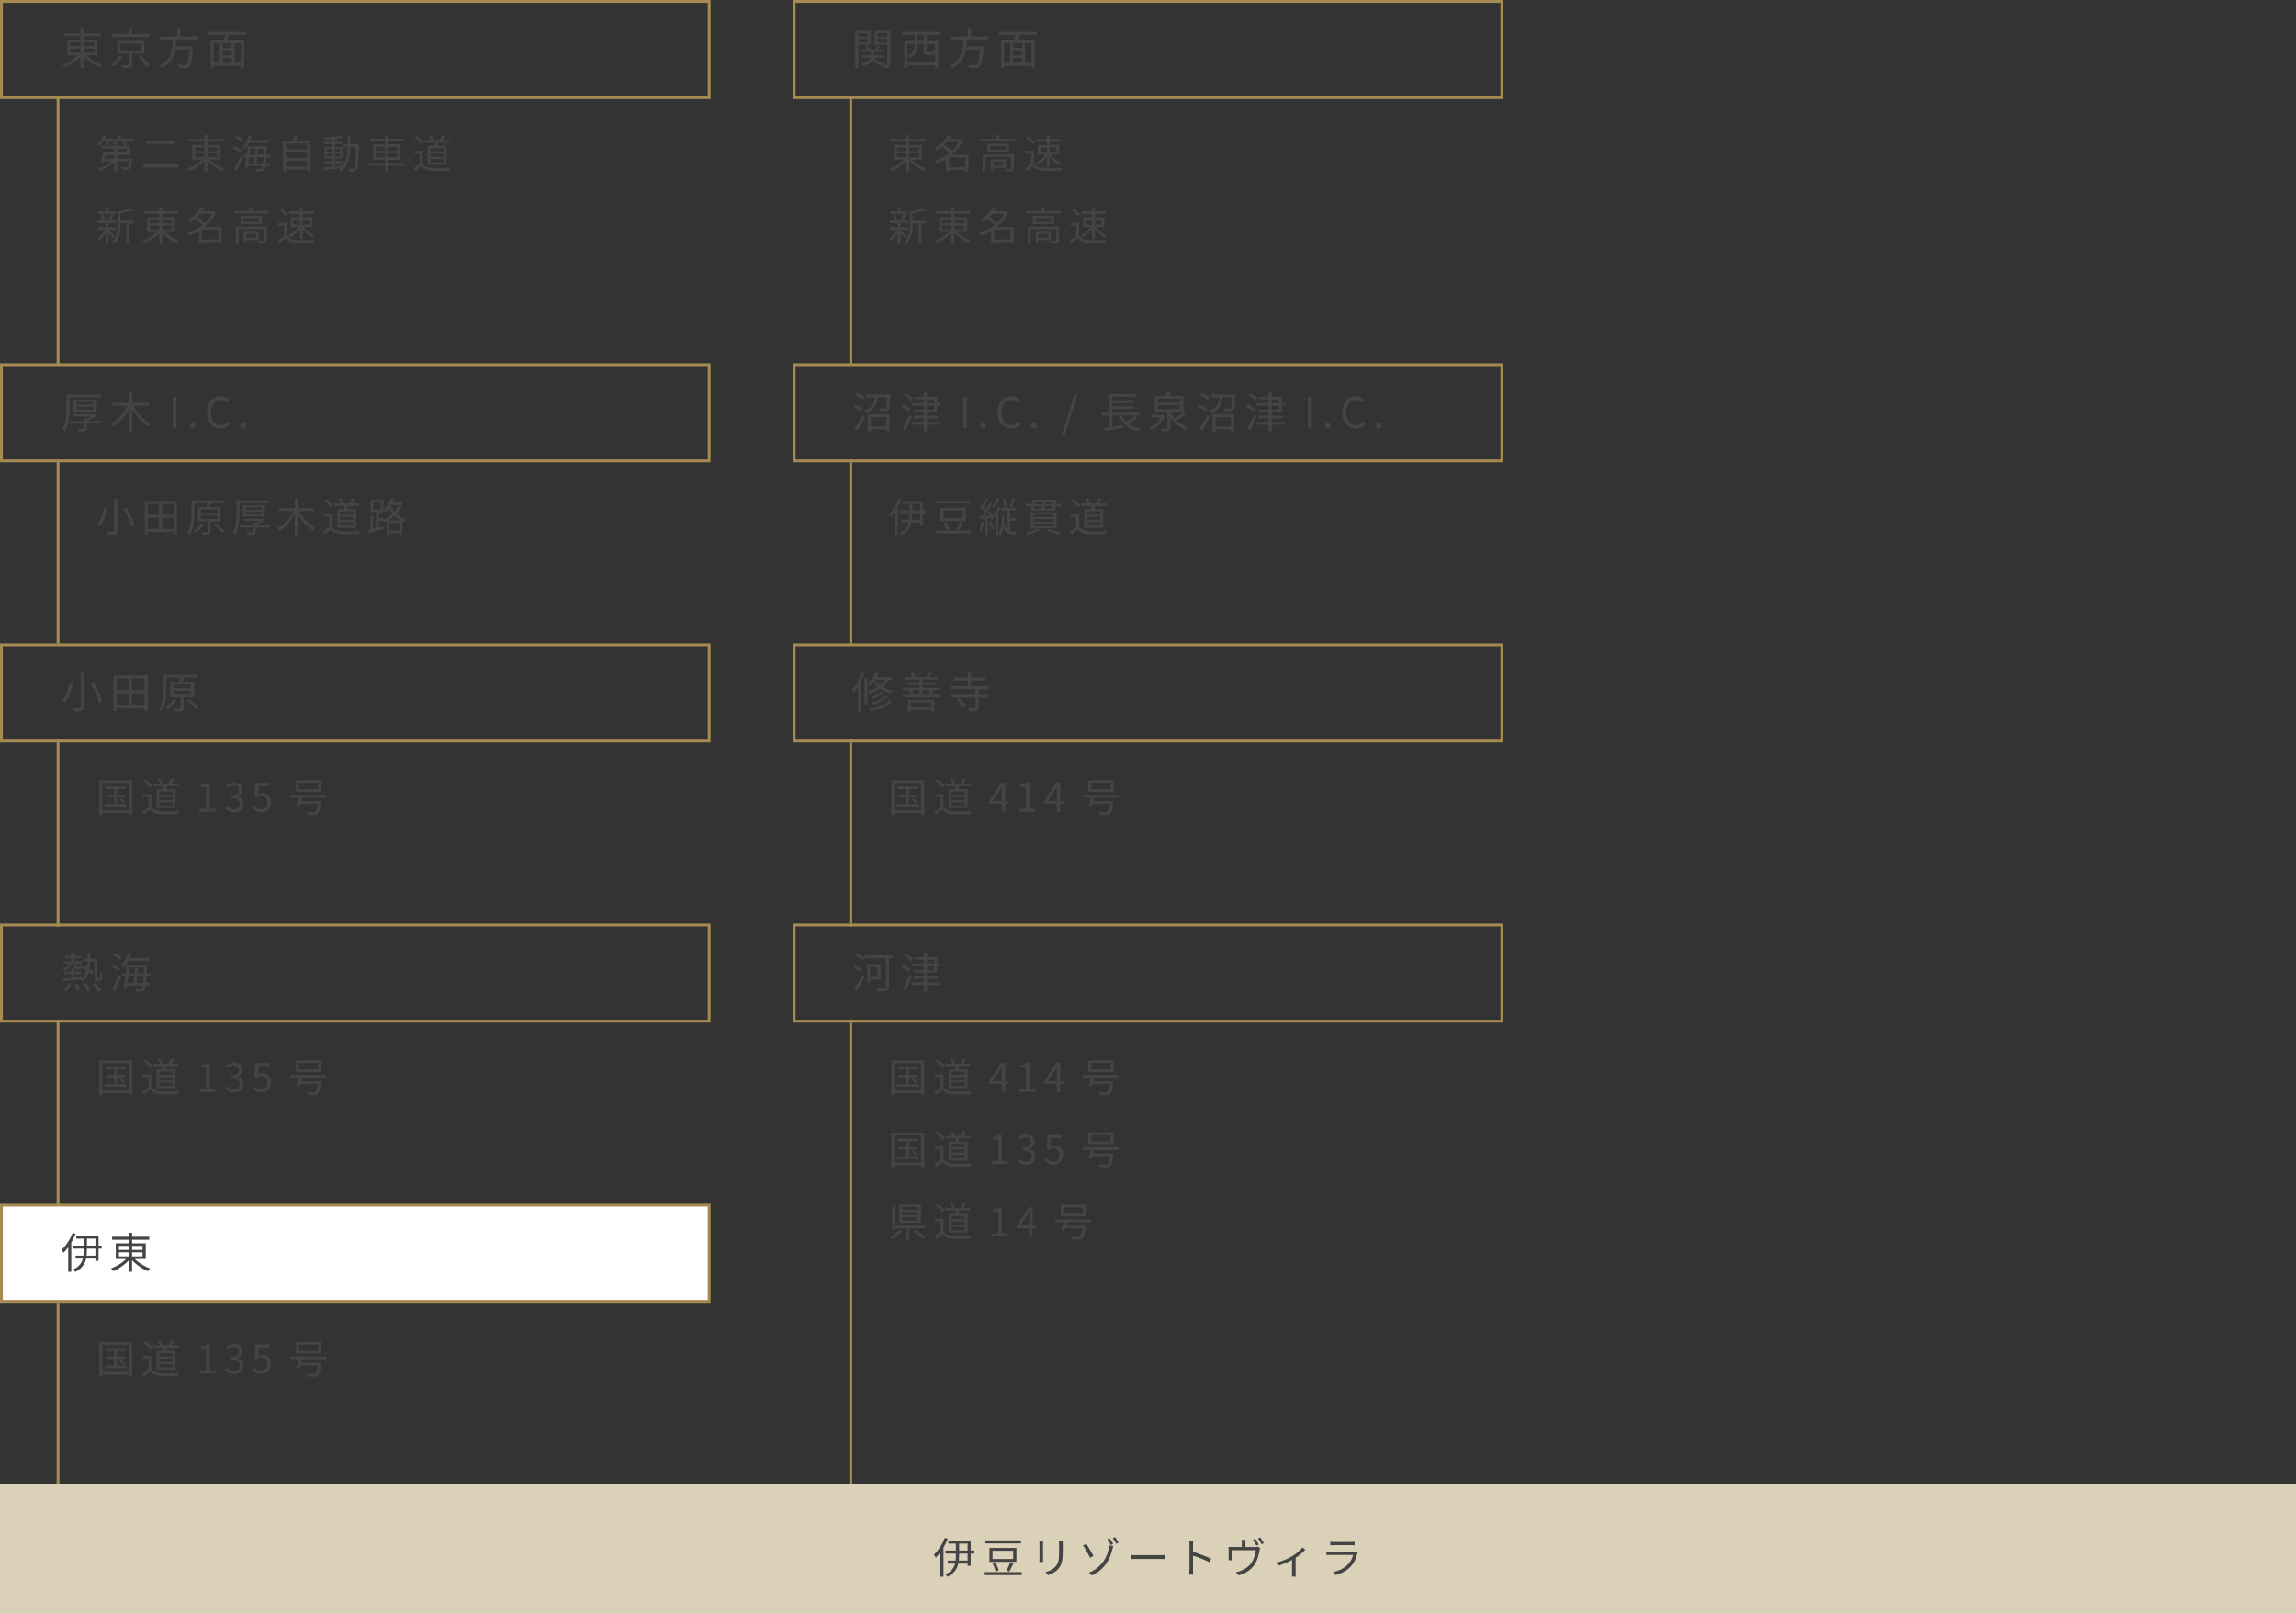 <?xml version="1.0" encoding="UTF-8"?>
<svg id="_レイヤー_2" data-name="レイヤー 2" xmlns="http://www.w3.org/2000/svg" viewBox="0 0 811 570">
  <rect x="0" y="0" width="811" height="570" fill="#333333" stroke="none"/>
  <defs>
    <style>
      .cls-1 {
        fill: #444;
      }

      .cls-2 {
        fill: #dbd1b9;
      }

      .cls-3 {
        fill: #fff;
      }

      .cls-4 {
        fill: #a58b51;
      }
    </style>
  </defs>
  <g id="contents">
    <g>
      <path class="cls-4" d="M251,34.98H0V0h251v34.98ZM1,33.98h249V1H1v32.98Z"/>
      <path class="cls-4" d="M531,34.98h-251V0h251v34.98ZM281,33.98h249V1h-249v32.98Z"/>
      <g>
        <path class="cls-1" d="M28.03,18.84l.94.42c-.35.47-.76.93-1.23,1.38-.47.45-.97.87-1.51,1.27-.54.4-1.09.75-1.66,1.07-.57.32-1.13.59-1.68.82-.06-.09-.13-.2-.22-.32-.09-.12-.18-.24-.28-.35-.1-.12-.19-.21-.28-.28.54-.19,1.09-.43,1.66-.71.56-.28,1.11-.61,1.64-.96.53-.36,1.02-.73,1.47-1.13.45-.4.83-.8,1.14-1.21ZM22.5,11.67h13.11v1.06h-13.11v-1.06ZM23.8,13.99h10.59v5.52h-10.59v-5.52ZM24.9,14.89v1.42h8.34v-1.42h-8.34ZM24.9,17.16v1.45h8.34v-1.45h-8.34ZM28.39,10.26h1.16v13.78h-1.16v-13.78ZM29.92,18.85c.33.42.72.83,1.18,1.22.46.4.95.77,1.49,1.12.54.36,1.09.67,1.67.96s1.13.52,1.68.7c-.08.08-.17.18-.27.29-.1.11-.2.23-.29.35s-.17.23-.24.33c-.55-.22-1.11-.49-1.69-.82-.58-.32-1.13-.69-1.68-1.09-.54-.4-1.05-.82-1.52-1.27-.47-.45-.88-.91-1.25-1.38l.92-.42Z"/>
        <path class="cls-1" d="M42.04,19.75l1.14.37c-.23.39-.51.79-.83,1.2s-.67.8-1.04,1.17c-.36.37-.74.7-1.12.99-.11-.12-.25-.24-.43-.37-.18-.12-.33-.22-.46-.29.37-.27.73-.57,1.08-.91.35-.34.67-.7.96-1.07.29-.37.52-.74.7-1.09ZM39.58,11.98h13.08v1.08h-13.08v-1.08ZM41.43,14.43h9.51v4.45h-9.51v-4.45ZM42.54,15.42v2.47h7.21v-2.47h-7.21ZM45.49,18.46h1.17v4.27c0,.33-.04.58-.13.75s-.27.3-.54.39c-.26.08-.61.13-1.04.14-.44.01-.98.02-1.64.02-.03-.16-.08-.34-.16-.53-.07-.2-.15-.37-.23-.53.35,0,.68.02.98.02h1.27c.13-.01.22-.04.26-.08s.07-.11.07-.21v-4.24ZM45.48,10.23h1.18v2.31h-1.18v-2.31ZM48.91,20.26l1-.49c.34.33.69.69,1.06,1.08s.71.77,1.03,1.15c.32.37.58.71.78,1.01l-1.08.58c-.18-.3-.43-.64-.74-1.03s-.65-.78-1.01-1.18c-.36-.4-.71-.78-1.04-1.12Z"/>
        <path class="cls-1" d="M61.14,13.44h1.26c-.04.8-.11,1.61-.2,2.42s-.23,1.62-.43,2.41-.48,1.55-.85,2.27-.87,1.38-1.48,1.98c-.61.6-1.37,1.12-2.28,1.57-.09-.15-.21-.31-.37-.49-.16-.17-.31-.32-.46-.43.88-.4,1.61-.88,2.17-1.43.57-.55,1.03-1.16,1.37-1.83.34-.66.59-1.36.76-2.09.17-.73.29-1.47.35-2.21.07-.74.11-1.47.14-2.18ZM56.5,12.84h13.42v1.08h-13.42v-1.08ZM61.41,16.38h5.98v1.08h-5.98v-1.08ZM62.58,10.2h1.16v3.1h-1.16v-3.1ZM66.99,16.38h1.17c-.01.14-.02.25-.02.34,0,.09-.01.16-.02.22-.1,1.43-.21,2.59-.32,3.49-.11.89-.24,1.58-.38,2.06-.14.48-.31.82-.51,1.02-.17.18-.36.3-.55.37-.2.07-.45.11-.74.13-.26.02-.62.03-1.08.01-.46,0-.94-.03-1.44-.06,0-.16-.05-.34-.13-.55s-.17-.39-.28-.55c.54.04,1.05.07,1.53.08.48.02.82.02,1.01.02.17,0,.31,0,.43-.03.12-.02.21-.07.29-.15.16-.14.3-.44.42-.89s.23-1.11.33-1.98c.1-.86.2-1.98.29-3.35v-.2Z"/>
        <path class="cls-1" d="M73.68,11.23h13.3v1.08h-13.3v-1.08ZM74.37,14.2h11.88v9.83h-1.14v-8.78h-9.66v8.78h-1.08v-9.83ZM75.06,22.19h10.59v1.05h-10.59v-1.05ZM77.61,14.85h1.04v7.84h-1.04v-7.84ZM78.13,16.92h4.13v.91h-4.13v-.91ZM78.13,19.52h4.16v.91h-4.16v-.91ZM79.56,11.73l1.32.32c-.16.5-.32,1.01-.48,1.54s-.31.98-.46,1.36l-1.02-.3c.08-.27.16-.57.25-.91.08-.34.17-.69.24-1.04.08-.35.13-.68.16-.97ZM81.82,14.85h1.04v7.79h-1.04v-7.79Z"/>
      </g>
      <g>
        <path class="cls-1" d="M36.43,47.64l.98.27c-.17.46-.37.91-.62,1.35-.24.44-.5.86-.78,1.25-.28.39-.55.73-.83,1.01-.07-.06-.15-.12-.25-.19-.1-.07-.21-.14-.32-.21-.11-.07-.21-.13-.29-.18.44-.41.84-.91,1.22-1.49.37-.58.67-1.19.9-1.81ZM40.05,56.3l.83.38c-.33.4-.71.79-1.16,1.15s-.92.71-1.43,1.03c-.51.32-1.04.6-1.58.85-.54.25-1.06.47-1.58.64-.05-.08-.11-.18-.19-.29-.08-.11-.16-.21-.25-.31-.08-.1-.17-.18-.25-.24.51-.14,1.04-.32,1.58-.55.54-.22,1.05-.48,1.55-.76.5-.28.96-.59,1.39-.91s.79-.65,1.08-1ZM36.33,53.85h1.05c-.08.39-.16.81-.27,1.24s-.21.85-.31,1.25-.2.76-.29,1.08l-1.04-.15c.09-.31.19-.65.3-1.04.11-.39.21-.79.31-1.2.1-.41.18-.8.24-1.17ZM36.87,53.85h7.99v-1.41h-9.21v-.89h10.25v3.19h-9.03v-.88ZM36.13,48.93h4.52v.84h-4.52v-.84ZM36.48,56.04h9.45v.89h-9.72l.27-.89ZM36.92,49.57l.88-.32c.16.28.31.59.47.94.15.35.26.64.33.88l-.92.36c-.06-.25-.16-.55-.3-.89-.15-.35-.3-.67-.46-.97ZM41.94,47.64l.99.25c-.26.7-.61,1.36-1.05,1.98-.44.62-.9,1.14-1.37,1.57-.06-.06-.14-.12-.25-.2-.11-.08-.21-.15-.32-.22-.11-.07-.21-.13-.3-.18.5-.39.94-.86,1.34-1.42s.72-1.15.95-1.78ZM40.33,51.78h1.04v8.8h-1.04v-8.8ZM41.54,48.93h5.66v.84h-5.66v-.84ZM42.78,49.56l.87-.31c.24.27.48.58.71.93s.41.66.52.92l-.92.36c-.09-.26-.25-.57-.48-.92-.22-.35-.46-.68-.7-.98ZM45.67,56.04h1.05c0,.2-.02.34-.03.42-.09.98-.2,1.71-.31,2.18-.11.48-.26.8-.43.98-.12.12-.25.21-.38.26-.14.05-.31.08-.51.09-.18,0-.42.01-.74.01s-.66,0-1.02-.03c0-.15-.04-.32-.09-.5-.05-.18-.12-.34-.2-.47.34.04.66.06.96.07.3,0,.52,0,.64,0,.12,0,.22,0,.3-.02.08-.01.15-.04.2-.09.12-.12.23-.39.31-.8.09-.41.18-1.07.26-1.99v-.13Z"/>
        <path class="cls-1" d="M50.61,58.01h12.43v1.18h-12.43v-1.18ZM51.78,49.71h10.07v1.13h-10.07v-1.13Z"/>
        <path class="cls-1" d="M71.86,55.73l.88.39c-.33.44-.71.87-1.15,1.29-.44.42-.91.81-1.41,1.18-.5.37-1.01.7-1.55,1s-1.05.56-1.57.77c-.06-.08-.13-.18-.21-.29-.08-.11-.17-.22-.26-.33-.09-.11-.17-.19-.26-.26.5-.18,1.02-.4,1.55-.66.53-.27,1.04-.56,1.53-.89.49-.33.95-.68,1.37-1.06.42-.37.77-.75,1.06-1.13ZM66.69,49.04h12.24v.99h-12.24v-.99ZM67.91,51.21h9.88v5.15h-9.88v-5.15ZM68.93,52.05v1.33h7.78v-1.33h-7.78ZM68.93,54.16v1.36h7.78v-1.36h-7.78ZM72.2,47.72h1.08v12.86h-1.08v-12.86ZM73.62,55.74c.31.39.67.77,1.1,1.14.42.37.89.72,1.39,1.05.5.33,1.02.63,1.55.9.53.27,1.05.48,1.57.65-.07.08-.16.17-.25.27-.09.11-.18.22-.27.33-.08.11-.16.21-.22.31-.51-.2-1.04-.46-1.57-.76-.54-.3-1.06-.64-1.57-1.01-.51-.37-.98-.77-1.42-1.19s-.83-.85-1.16-1.29l.85-.39Z"/>
        <path class="cls-1" d="M82.28,52.36l.59-.77c.29.11.59.25.89.41.3.16.59.33.85.5.27.18.48.34.65.49l-.62.85c-.16-.16-.37-.33-.64-.51-.27-.18-.55-.36-.85-.53s-.59-.32-.88-.44ZM82.61,59.8c.21-.36.44-.8.69-1.3s.51-1.04.77-1.6c.26-.56.5-1.11.72-1.64l.83.59c-.2.49-.41,1.01-.65,1.55-.24.54-.48,1.07-.72,1.59-.24.52-.48.99-.71,1.42l-.92-.6ZM82.96,48.61l.6-.76c.28.13.57.28.87.46.3.18.58.36.84.54.26.18.48.36.64.53l-.63.84c-.16-.18-.37-.36-.63-.55-.26-.19-.54-.38-.83-.57s-.58-.35-.86-.49ZM87.93,47.7l1.04.24c-.28.9-.64,1.77-1.07,2.6-.43.83-.9,1.53-1.39,2.1-.07-.07-.15-.13-.27-.21-.11-.07-.23-.15-.34-.22-.12-.08-.22-.14-.3-.18.51-.51.97-1.15,1.37-1.92.4-.77.72-1.57.97-2.4ZM85.72,54.57h9.62v.97h-9.62v-.97ZM87.51,51.68h.98c-.07.6-.14,1.24-.23,1.92-.09.68-.18,1.36-.27,2.05-.09.69-.19,1.34-.29,1.95-.1.62-.19,1.16-.27,1.64l-1.01-.1c.09-.47.19-1.01.29-1.62.1-.61.21-1.26.31-1.94s.2-1.35.28-2.02.15-1.3.21-1.87ZM87.18,57.67h8.06v.92h-8.06v-.92ZM87.61,49.46h7.46v.95h-7.46v-.95ZM87.96,51.68h5.6v.91h-5.6v-.91ZM90.3,52.06h.92c-.04.49-.08,1-.13,1.55-.05.55-.11,1.09-.16,1.64-.06.55-.11,1.07-.17,1.57-.06.49-.12.93-.18,1.32h-.91c.06-.39.11-.84.17-1.34.06-.5.12-1.02.18-1.57s.11-1.1.16-1.64.08-1.05.11-1.53ZM93.25,51.68h.98c0,.13-.01.23-.01.31v.18c-.06,1.36-.11,2.51-.17,3.45-.06.94-.12,1.71-.19,2.31-.07.6-.15,1.07-.25,1.4-.09.33-.2.57-.31.72-.14.17-.29.29-.44.36-.15.07-.33.11-.54.13s-.47.03-.78.02c-.32,0-.65-.02-1.01-.03,0-.14-.03-.29-.08-.46-.04-.17-.1-.31-.19-.43.36.04.69.06.99.06.29,0,.51,0,.65,0,.13,0,.24-.01.32-.04s.15-.08.22-.17c.09-.1.18-.31.26-.63s.15-.77.22-1.36.13-1.34.18-2.26c.06-.92.11-2.04.15-3.35v-.21Z"/>
        <path class="cls-1" d="M99.97,49.63h9.66v10.9h-1.11v-9.89h-7.49v9.96h-1.06v-10.97ZM100.69,52.72h8.13v.99h-8.13v-.99ZM100.69,55.77h8.13v.98h-8.13v-.98ZM100.69,58.82h8.13v.99h-8.13v-.99ZM104.06,47.68l1.22.17c-.15.42-.31.84-.48,1.26-.17.42-.34.78-.5,1.09l-.94-.18c.09-.22.18-.47.27-.75.09-.28.17-.55.25-.83.08-.27.14-.53.17-.76Z"/>
        <path class="cls-1" d="M114.24,50.1h7v.83h-7v-.83ZM114.24,59.16c.57-.06,1.23-.12,1.97-.18.74-.07,1.53-.14,2.37-.22s1.66-.17,2.49-.27v.83c-.78.09-1.58.19-2.38.29-.8.1-1.57.19-2.3.27-.73.08-1.4.15-2,.22l-.14-.92ZM120.47,47.85l.52.81c-.55.11-1.19.21-1.9.31-.72.09-1.46.17-2.23.23-.77.06-1.5.1-2.21.12-.02-.11-.05-.24-.11-.39-.05-.15-.1-.28-.15-.39.52-.03,1.06-.06,1.62-.11.55-.04,1.11-.09,1.65-.15.55-.06,1.06-.12,1.54-.2.48-.08.9-.15,1.27-.24ZM114.62,56.85h6.38v.81h-6.38v-.81ZM114.66,51.81h6.31v4.18h-6.31v-4.18ZM115.53,52.54v1.01h4.55v-1.01h-4.55ZM115.53,54.25v1.02h4.55v-1.02h-4.55ZM117.28,48.84h.97v10.28h-.97v-10.28ZM122.82,47.89h1.02c0,1.11-.03,2.18-.05,3.22-.02,1.04-.09,2.02-.19,2.95-.1.93-.27,1.81-.51,2.62-.24.81-.57,1.55-.99,2.22-.42.67-.97,1.25-1.65,1.76-.05-.08-.12-.17-.21-.27s-.19-.18-.29-.27c-.1-.09-.19-.16-.27-.22.63-.46,1.15-1,1.55-1.62.4-.62.71-1.31.93-2.07.22-.76.37-1.58.46-2.46.09-.88.14-1.81.16-2.8.02-.98.03-2,.03-3.06ZM121.13,50.98h5.05v.97h-5.05v-.97ZM125.77,50.98h1.01v.52c-.04,1.48-.08,2.73-.12,3.74s-.09,1.84-.15,2.48c-.06.64-.12,1.14-.2,1.49-.08.35-.18.6-.3.75-.12.19-.26.32-.41.39-.15.07-.33.12-.53.14-.2.03-.45.04-.76.04-.31,0-.63-.01-.97-.02,0-.15-.04-.32-.1-.51-.06-.19-.13-.36-.21-.5.35.03.66.04.95.05s.5,0,.63,0c.11,0,.21-.01.28-.04.08-.03.14-.08.21-.17.09-.11.17-.33.24-.66.07-.33.12-.81.17-1.43s.09-1.43.13-2.42.08-2.19.12-3.61v-.24Z"/>
        <path class="cls-1" d="M130.35,57.57h12.57v.97h-12.57v-.97ZM130.77,48.98h11.68v.97h-11.68v-.97ZM131.82,50.98h9.63v5.46h-9.63v-5.46ZM132.83,51.87v1.43h7.57v-1.43h-7.57ZM132.83,54.12v1.44h7.57v-1.44h-7.57ZM136.04,47.72h1.08v12.9h-1.08v-12.9Z"/>
        <path class="cls-1" d="M149.24,57.73c.34.51.8.9,1.4,1.15.6.25,1.3.39,2.11.42.38.02.85.03,1.39.04s1.12,0,1.72,0c.6,0,1.18-.02,1.74-.04s1.05-.04,1.47-.07c-.05.08-.09.18-.14.31-.05.13-.09.26-.13.4-.04.13-.07.25-.08.36-.38.02-.84.03-1.36.04-.52,0-1.06.02-1.62.02-.56,0-1.1,0-1.63,0s-.98-.01-1.37-.02c-.91-.04-1.7-.19-2.34-.45-.65-.26-1.2-.67-1.64-1.23-.34.3-.68.6-1.04.9-.36.3-.72.61-1.11.93l-.55-1.08c.34-.22.7-.48,1.08-.78s.76-.59,1.13-.89h.95ZM149.24,53.24v4.95h-1.02v-3.97h-1.96v-.98h2.98ZM146.41,48.68l.77-.63c.31.2.62.42.94.68s.61.52.88.78c.27.26.48.5.65.73l-.84.7c-.14-.22-.34-.47-.61-.74-.27-.27-.56-.54-.87-.8s-.62-.5-.92-.71ZM149.92,49.49h8.9v.88h-8.9v-.88ZM151.04,51.49h6.69v6.66h-6.69v-6.66ZM151.41,48.06l.83-.32c.22.23.43.5.63.8s.33.56.41.78l-.87.38c-.08-.22-.21-.49-.39-.8-.19-.31-.39-.59-.6-.83ZM152.04,52.3v1.15h4.66v-1.15h-4.66ZM152.04,54.22v1.16h4.66v-1.16h-4.66ZM152.04,56.15v1.18h4.66v-1.18h-4.66ZM153.75,49.88l1.19.11c-.11.35-.23.71-.36,1.06s-.25.66-.36.92l-.87-.18c.07-.27.15-.59.23-.96s.13-.69.16-.96ZM156.18,47.71l1.08.25c-.2.33-.4.65-.6.97s-.4.6-.59.83l-.87-.24c.11-.18.23-.37.35-.59.12-.21.24-.43.36-.65.12-.22.21-.41.27-.58Z"/>
        <path class="cls-1" d="M37.31,80.69l.76.29c-.23.5-.52,1.01-.87,1.53-.34.52-.71,1-1.1,1.44-.39.44-.77.81-1.14,1.1-.08-.12-.19-.25-.33-.4-.14-.14-.26-.26-.39-.36.38-.24.77-.56,1.16-.95.39-.39.75-.82,1.08-1.29.34-.47.61-.92.83-1.37ZM34.51,77.87h6.55v.89h-6.55v-.89ZM34.55,80.22h6.4v.92h-6.4v-.92ZM34.7,74.68h6.19v.88h-6.19v-.88ZM35.54,75.82l.84-.2c.14.31.27.65.38,1.02.11.37.19.7.22.97l-.9.24c-.02-.28-.08-.61-.18-.99s-.22-.73-.36-1.04ZM37.31,73.26h1.02v1.86h-1.02v-1.86ZM37.31,78.61h1.02v7.44h-1.02v-7.44ZM38.22,81.39c.11.08.28.2.5.37.22.17.46.36.71.57s.48.39.69.57c.21.17.35.3.45.37l-.63.78c-.11-.13-.27-.29-.46-.49-.2-.2-.41-.4-.64-.62-.23-.22-.45-.42-.66-.61s-.38-.34-.51-.44l.56-.49ZM39.14,75.6l.95.21c-.13.36-.27.71-.41,1.08s-.28.68-.41.94l-.85-.21c.08-.19.17-.4.26-.63.09-.23.17-.47.26-.72.08-.25.15-.47.2-.66ZM41.56,74.35l1.29.39c0,.1-.1.17-.28.2v4.32c0,.52-.03,1.08-.08,1.68-.05.6-.15,1.2-.3,1.81s-.37,1.21-.67,1.78c-.3.58-.69,1.11-1.18,1.59-.05-.07-.11-.16-.2-.25-.09-.09-.18-.18-.28-.27-.1-.09-.19-.15-.27-.19.45-.44.8-.91,1.07-1.43.27-.51.46-1.04.59-1.58s.21-1.08.25-1.62c.04-.54.06-1.05.06-1.55v-4.9ZM46.25,73.36l.85.77c-.44.2-.94.38-1.5.55-.56.17-1.14.33-1.73.46-.59.14-1.17.25-1.73.36-.03-.11-.07-.25-.14-.41s-.13-.3-.2-.4c.52-.11,1.06-.24,1.62-.38.56-.14,1.08-.29,1.58-.45.49-.16.91-.33,1.25-.5ZM42.07,77.94h5.22v.98h-5.22v-.98ZM44.69,78.33h1.01v7.68h-1.01v-7.68Z"/>
        <path class="cls-1" d="M55.9,81.22l.88.39c-.33.44-.71.87-1.15,1.29-.44.42-.91.81-1.41,1.18-.5.37-1.01.7-1.55,1s-1.05.56-1.57.77c-.06-.08-.13-.18-.21-.29-.08-.11-.17-.22-.26-.33-.09-.11-.17-.19-.26-.26.5-.18,1.02-.4,1.55-.66.53-.27,1.04-.56,1.53-.89.49-.33.95-.68,1.37-1.06.42-.37.77-.75,1.06-1.13ZM50.73,74.54h12.24v.99h-12.24v-.99ZM51.95,76.7h9.88v5.15h-9.88v-5.15ZM52.97,77.54v1.33h7.78v-1.33h-7.78ZM52.97,79.66v1.36h7.78v-1.36h-7.78ZM56.24,73.22h1.08v12.86h-1.08v-12.86ZM57.66,81.24c.31.39.67.77,1.1,1.14.42.37.89.72,1.39,1.05.5.33,1.02.63,1.55.9.53.27,1.05.48,1.57.65-.07.08-.16.17-.25.27-.09.11-.18.22-.27.33-.08.11-.16.21-.22.31-.51-.2-1.04-.46-1.57-.76-.54-.3-1.06-.64-1.57-1.01-.51-.37-.98-.77-1.42-1.19s-.83-.85-1.16-1.29l.85-.39Z"/>
        <path class="cls-1" d="M75.18,74.61h.21l.18-.06.7.39c-.42,1.05-.97,2.02-1.64,2.9s-1.43,1.66-2.28,2.35c-.84.69-1.74,1.29-2.67,1.8-.94.51-1.89.92-2.85,1.22-.04-.09-.09-.2-.16-.32-.07-.12-.15-.24-.22-.35s-.15-.2-.22-.27c.91-.26,1.81-.62,2.72-1.09s1.76-1.02,2.57-1.66c.81-.64,1.53-1.36,2.17-2.15.64-.79,1.14-1.65,1.49-2.56v-.2ZM71.02,73.16l1.19.22c-.36.61-.78,1.22-1.27,1.83-.5.61-1.06,1.2-1.71,1.77-.64.57-1.37,1.09-2.18,1.57-.05-.08-.12-.18-.2-.28-.09-.1-.18-.2-.27-.3-.09-.1-.18-.17-.27-.23.76-.42,1.45-.89,2.06-1.41.61-.52,1.14-1.05,1.58-1.59.44-.55.8-1.07,1.07-1.57ZM68.65,77.1l.77-.66c.37.24.76.52,1.15.84.4.32.77.63,1.11.95.35.32.63.61.84.88l-.85.74c-.2-.27-.46-.57-.8-.89s-.7-.65-1.09-.98c-.39-.33-.77-.62-1.13-.88ZM71.36,80.12h6.3v.97h-6.3v4.99h-1.05v-5.12l.84-.84h.21ZM70.39,74.61h5.14v.95h-5.14v-.95ZM70.88,84.55h6.75v.97h-6.75v-.97ZM77.12,80.12h1.08v5.99h-1.08v-5.99Z"/>
        <path class="cls-1" d="M82.64,74.54h12.17v.92h-12.17v-.92ZM83.27,80.01h10.4v.9h-9.38v5.18h-1.02v-6.07ZM84.96,76.24h7.55v2.9h-7.55v-2.9ZM85.97,77.01v1.34h5.49v-1.34h-5.49ZM86.07,81.81h.92v3.68h-.92v-3.68ZM86.56,81.81h4.84v2.97h-4.84v-.77h3.91v-1.43h-3.91v-.77ZM88.11,73.19h1.08v1.79h-1.08v-1.79ZM93.24,80.01h1.05v4.81c0,.29-.04.52-.12.69-.08.17-.23.29-.46.38-.22.08-.53.13-.92.15-.39.01-.88.02-1.46.02-.02-.15-.06-.32-.13-.5s-.13-.35-.21-.49c.46,0,.87.02,1.23.02s.59,0,.71,0c.12,0,.2-.03.25-.07s.06-.1.06-.2v-4.8Z"/>
        <path class="cls-1" d="M101.36,83.22c.34.51.8.9,1.4,1.15.6.25,1.3.39,2.11.42.38.02.85.03,1.39.04s1.12,0,1.72,0c.6,0,1.18-.02,1.74-.04s1.05-.04,1.47-.07c-.05.08-.09.18-.14.31-.05.13-.09.26-.13.4-.04.13-.07.25-.08.36-.38.02-.84.03-1.36.04-.52,0-1.06.02-1.62.02-.56,0-1.1,0-1.63,0s-.98-.01-1.37-.02c-.91-.04-1.7-.19-2.34-.45-.65-.26-1.2-.67-1.64-1.23-.34.3-.68.6-1.04.9-.36.3-.72.61-1.11.93l-.55-1.08c.34-.22.7-.48,1.08-.78s.76-.59,1.13-.89h.95ZM101.36,78.73v4.95h-1.02v-3.97h-1.96v-.98h2.98ZM98.53,74.17l.77-.63c.31.2.62.42.94.68s.61.52.88.78c.27.26.48.5.65.73l-.84.7c-.14-.22-.34-.47-.61-.74-.27-.27-.56-.54-.87-.8s-.62-.5-.92-.71ZM105.56,79.88l.78.29c-.28.49-.62.98-1.03,1.45s-.85.9-1.32,1.29c-.48.39-.95.7-1.43.94-.05-.08-.11-.17-.19-.27s-.16-.19-.24-.29c-.08-.09-.16-.17-.24-.24.47-.2.93-.47,1.39-.8s.89-.7,1.29-1.12.73-.83.98-1.25ZM102.14,74.66h8.78v.91h-8.78v-.91ZM102.73,76.72h7.55v3.48h-7.55v-3.48ZM103.71,77.57v1.79h5.54v-1.79h-5.54ZM105.91,73.22h1.02v11.05h-1.02v-11.05ZM107.17,79.88c.28.41.63.82,1.05,1.22s.87.77,1.36,1.1.96.6,1.41.8c-.07.07-.16.15-.25.24-.09.1-.18.2-.26.29s-.15.19-.2.27c-.46-.24-.93-.56-1.41-.95-.48-.39-.93-.82-1.36-1.27-.42-.46-.79-.92-1.08-1.38l.74-.32Z"/>
      </g>
      <g>
        <path class="cls-1" d="M302.09,10.89h1.11v13.16h-1.11v-13.16ZM302.66,12.9h4.21v.78h-4.21v-.78ZM302.77,10.89h4.8v4.86h-4.8v-.82h3.74v-3.19h-3.74v-.84ZM307.61,17.86h1.03v1.5c0,.33-.04.67-.13,1.03-.08.35-.25.71-.51,1.06-.26.36-.64.69-1.14,1.01s-1.18.61-2.02.87c-.07-.11-.17-.24-.29-.39-.13-.15-.25-.27-.37-.36.77-.21,1.39-.45,1.85-.73s.8-.56,1.03-.85c.22-.29.37-.58.44-.87s.11-.55.11-.79v-1.48ZM304.34,19.49h7.83v.85h-7.83v-.85ZM304.58,17.47h7.35v.84h-7.35v-.84ZM305.53,16.23l.87-.27c.18.23.35.49.5.76.16.28.27.53.34.75l-.95.3c-.06-.22-.16-.47-.29-.76-.13-.29-.29-.55-.47-.78ZM308.63,19.85c.27.66.71,1.22,1.31,1.66.6.45,1.35.77,2.23.94-.11.1-.23.23-.35.4s-.22.31-.29.44c-.93-.26-1.71-.66-2.35-1.21s-1.11-1.23-1.41-2.05l.87-.18ZM313.93,10.89v.84h-3.96v3.21h3.96v.84h-5.03v-4.89h5.03ZM309.91,15.93l1.02.32c-.18.29-.36.58-.55.86-.18.28-.35.53-.5.74l-.75-.28c.13-.23.27-.5.43-.82.15-.31.27-.59.35-.82ZM309.56,12.9h4.25v.78h-4.25v-.78ZM313.39,10.89h1.11v11.8c0,.31-.04.56-.11.73-.08.18-.21.32-.41.42-.19.09-.45.14-.78.16-.33.02-.73.03-1.2.03-.02-.15-.06-.33-.13-.54s-.13-.39-.2-.54c.33,0,.63.01.92.01h.55c.1,0,.17-.04.2-.08s.05-.11.05-.21v-11.8Z"/>
        <path class="cls-1" d="M318.74,11.22h13.2v1.09h-13.2v-1.09ZM319.4,14.49h11.99v9.44h-1.13v-8.41h-9.78v8.45h-1.08v-9.49ZM320.12,22h10.62v1.05h-10.62v-1.05ZM323.03,14.77h1.07v1.47c0,.47-.07.96-.22,1.46-.15.5-.41.99-.79,1.46s-.95.88-1.69,1.24c-.04-.07-.11-.16-.21-.25s-.2-.2-.3-.28c-.1-.09-.19-.16-.27-.21.68-.33,1.19-.69,1.54-1.07.34-.38.58-.78.7-1.19.12-.41.18-.8.18-1.18v-1.44ZM322.99,11.97h1.11v3.12h-1.11v-3.12ZM326.3,11.97h1.13v3.12h-1.13v-3.12ZM326.3,14.95h1.08v3.18c0,.17.03.28.08.32s.17.07.35.07h1.21c.11,0,.19-.03.25-.08.05-.05.1-.16.13-.32s.05-.41.06-.75c.07.05.16.1.27.16s.23.1.35.14.23.08.32.1c-.03.46-.09.82-.18,1.08-.09.26-.22.44-.39.53-.17.09-.4.14-.68.14h-1.48c-.37,0-.66-.04-.86-.12s-.34-.22-.41-.42c-.08-.2-.11-.48-.11-.84v-3.19Z"/>
        <path class="cls-1" d="M340.39,13.44h1.26c-.04.8-.11,1.61-.2,2.42s-.23,1.62-.43,2.41-.48,1.55-.85,2.27-.87,1.38-1.48,1.98c-.61.6-1.37,1.12-2.28,1.57-.09-.15-.21-.31-.37-.49-.16-.17-.31-.32-.46-.43.88-.4,1.61-.88,2.17-1.43.57-.55,1.03-1.16,1.37-1.83.34-.66.59-1.36.76-2.09.17-.73.29-1.47.35-2.21.07-.74.11-1.47.14-2.18ZM335.75,12.84h13.42v1.08h-13.42v-1.08ZM340.66,16.38h5.98v1.08h-5.98v-1.08ZM341.83,10.2h1.16v3.1h-1.16v-3.1ZM346.24,16.38h1.17c-.01.14-.02.25-.02.34,0,.09-.01.16-.02.22-.1,1.43-.21,2.59-.32,3.49-.11.89-.24,1.58-.38,2.06-.14.48-.31.82-.51,1.02-.17.18-.36.3-.55.37-.2.07-.45.11-.74.13-.26.02-.62.03-1.08.01-.46,0-.94-.03-1.44-.06,0-.16-.05-.34-.13-.55s-.17-.39-.28-.55c.54.04,1.05.07,1.53.08.48.02.82.02,1.01.02.17,0,.31,0,.43-.03.12-.02.21-.07.29-.15.16-.14.3-.44.42-.89s.23-1.11.33-1.98c.1-.86.2-1.98.29-3.35v-.2Z"/>
        <path class="cls-1" d="M352.93,11.23h13.3v1.08h-13.3v-1.08ZM353.62,14.2h11.88v9.83h-1.14v-8.78h-9.66v8.78h-1.08v-9.83ZM354.31,22.19h10.59v1.05h-10.59v-1.05ZM356.86,14.85h1.04v7.84h-1.04v-7.84ZM357.38,16.92h4.13v.91h-4.13v-.91ZM357.38,19.52h4.16v.91h-4.16v-.91ZM358.81,11.73l1.32.32c-.16.5-.32,1.01-.48,1.54s-.31.98-.46,1.36l-1.02-.3c.08-.27.16-.57.25-.91.08-.34.17-.69.24-1.04.08-.35.13-.68.16-.97ZM361.07,14.85h1.04v7.79h-1.04v-7.79Z"/>
      </g>
      <rect class="cls-4" x="20" y="33.98" width="1" height="94.94"/>
      <g>
        <path class="cls-1" d="M319.75,55.73l.88.39c-.33.44-.71.87-1.15,1.29-.44.42-.91.81-1.41,1.18-.5.37-1.01.7-1.55,1s-1.05.56-1.57.77c-.06-.08-.13-.18-.21-.29-.08-.11-.17-.22-.26-.33-.09-.11-.17-.19-.26-.26.5-.18,1.02-.4,1.55-.66.53-.27,1.04-.56,1.53-.89.49-.33.95-.68,1.37-1.06.42-.37.77-.75,1.06-1.13ZM314.59,49.04h12.24v.99h-12.24v-.99ZM315.8,51.21h9.88v5.15h-9.88v-5.15ZM316.83,52.05v1.33h7.78v-1.33h-7.78ZM316.83,54.16v1.36h7.78v-1.36h-7.78ZM320.09,47.72h1.08v12.86h-1.08v-12.86ZM321.52,55.74c.31.39.67.77,1.1,1.14.42.37.89.72,1.39,1.05.5.33,1.02.63,1.55.9.53.27,1.05.48,1.57.65-.07.08-.16.17-.25.27-.09.11-.18.22-.27.33-.08.11-.16.21-.22.31-.51-.2-1.04-.46-1.57-.76-.54-.3-1.06-.64-1.57-1.01-.51-.37-.98-.77-1.42-1.19s-.83-.85-1.16-1.29l.85-.39Z"/>
        <path class="cls-1" d="M339.03,49.11h.21l.18-.06.7.39c-.42,1.05-.97,2.02-1.64,2.9s-1.43,1.66-2.28,2.35c-.84.69-1.74,1.29-2.67,1.8-.94.51-1.89.92-2.85,1.22-.04-.09-.09-.2-.16-.32-.07-.12-.15-.24-.22-.35s-.15-.2-.22-.27c.91-.26,1.81-.62,2.72-1.09s1.76-1.02,2.57-1.66c.81-.64,1.53-1.36,2.17-2.15.64-.79,1.14-1.65,1.49-2.56v-.2ZM334.87,47.67l1.19.22c-.36.61-.78,1.22-1.27,1.83-.5.61-1.06,1.2-1.71,1.77-.64.57-1.37,1.09-2.18,1.57-.05-.08-.12-.18-.2-.28-.09-.1-.18-.2-.27-.3-.09-.1-.18-.17-.27-.23.76-.42,1.45-.89,2.06-1.41.61-.52,1.14-1.05,1.58-1.59.44-.55.8-1.07,1.07-1.57ZM332.51,51.6l.77-.66c.37.24.76.52,1.15.84.4.32.77.63,1.11.95.35.32.63.61.84.88l-.85.74c-.2-.27-.46-.57-.8-.89s-.7-.65-1.09-.98c-.39-.33-.77-.62-1.13-.88ZM335.21,54.62h6.3v.97h-6.3v4.99h-1.05v-5.12l.84-.84h.21ZM334.24,49.11h5.14v.95h-5.14v-.95ZM334.73,59.06h6.75v.97h-6.75v-.97ZM340.98,54.62h1.08v5.99h-1.08v-5.99Z"/>
        <path class="cls-1" d="M346.49,49.04h12.17v.92h-12.17v-.92ZM347.12,54.51h10.4v.9h-9.38v5.18h-1.02v-6.07ZM348.82,50.75h7.55v2.9h-7.55v-2.9ZM349.82,51.52v1.34h5.49v-1.34h-5.49ZM349.92,56.31h.92v3.68h-.92v-3.68ZM350.41,56.31h4.84v2.97h-4.84v-.77h3.91v-1.43h-3.91v-.77ZM351.97,47.7h1.08v1.79h-1.08v-1.79ZM357.09,54.51h1.05v4.81c0,.29-.04.52-.12.69-.08.17-.23.29-.46.38-.22.08-.53.13-.92.15-.39.01-.88.02-1.46.02-.02-.15-.06-.32-.13-.5s-.13-.35-.21-.49c.46,0,.87.02,1.23.02s.59,0,.71,0c.12,0,.2-.03.25-.07s.06-.1.06-.2v-4.8Z"/>
        <path class="cls-1" d="M365.21,57.73c.34.51.8.9,1.4,1.15.6.25,1.3.39,2.11.42.38.02.85.03,1.39.04s1.12,0,1.72,0c.6,0,1.18-.02,1.74-.04s1.05-.04,1.47-.07c-.05.08-.09.18-.14.31-.05.13-.09.26-.13.4-.04.13-.07.25-.08.36-.38.02-.84.03-1.36.04-.52,0-1.06.02-1.62.02-.56,0-1.1,0-1.63,0s-.98-.01-1.37-.02c-.91-.04-1.7-.19-2.34-.45-.65-.26-1.2-.67-1.64-1.23-.34.3-.68.6-1.04.9-.36.3-.72.61-1.11.93l-.55-1.08c.34-.22.7-.48,1.08-.78s.76-.59,1.13-.89h.95ZM365.21,53.24v4.95h-1.02v-3.97h-1.96v-.98h2.98ZM362.38,48.68l.77-.63c.31.2.62.42.94.68s.61.52.88.78c.27.26.48.5.65.73l-.84.7c-.14-.22-.34-.47-.61-.74-.27-.27-.56-.54-.87-.8s-.62-.5-.92-.71ZM369.41,54.38l.78.29c-.28.49-.62.98-1.03,1.45s-.85.9-1.32,1.29c-.48.39-.95.7-1.43.94-.05-.08-.11-.17-.19-.27s-.16-.19-.24-.29c-.08-.09-.16-.17-.24-.24.47-.2.93-.47,1.39-.8s.89-.7,1.29-1.12.73-.83.98-1.25ZM365.99,49.17h8.78v.91h-8.78v-.91ZM366.58,51.22h7.55v3.48h-7.55v-3.48ZM367.56,52.08v1.79h5.54v-1.79h-5.54ZM369.76,47.72h1.02v11.05h-1.02v-11.05ZM371.02,54.38c.28.41.63.82,1.05,1.22s.87.77,1.36,1.1.96.6,1.41.8c-.07.07-.16.15-.25.24-.09.1-.18.2-.26.29s-.15.19-.2.27c-.46-.24-.93-.56-1.41-.95-.48-.39-.93-.82-1.36-1.27-.42-.46-.79-.92-1.08-1.38l.74-.32Z"/>
        <path class="cls-1" d="M317.12,80.69l.76.29c-.23.5-.52,1.01-.87,1.53-.34.52-.71,1-1.1,1.44-.39.44-.77.81-1.14,1.1-.08-.12-.19-.25-.33-.4-.14-.14-.26-.26-.39-.36.38-.24.77-.56,1.16-.95.39-.39.75-.82,1.08-1.29.34-.47.61-.92.83-1.37ZM314.32,77.87h6.55v.89h-6.55v-.89ZM314.36,80.22h6.4v.92h-6.4v-.92ZM314.52,74.68h6.19v.88h-6.19v-.88ZM315.36,75.82l.84-.2c.14.31.27.65.38,1.02.11.37.19.7.22.97l-.9.24c-.02-.28-.08-.61-.18-.99s-.22-.73-.36-1.04ZM317.12,73.26h1.02v1.86h-1.02v-1.86ZM317.12,78.61h1.02v7.44h-1.02v-7.44ZM318.03,81.39c.11.08.28.2.5.37.22.17.46.36.71.57s.48.39.69.57c.21.17.35.3.45.37l-.63.78c-.11-.13-.27-.29-.46-.49-.2-.2-.41-.4-.64-.62-.23-.22-.45-.42-.66-.61s-.38-.34-.51-.44l.56-.49ZM318.95,75.6l.95.21c-.13.36-.27.71-.41,1.08s-.28.68-.41.94l-.85-.21c.08-.19.17-.4.26-.63.09-.23.17-.47.26-.72.08-.25.15-.47.2-.66ZM321.38,74.35l1.29.39c0,.1-.1.17-.28.2v4.32c0,.52-.03,1.08-.08,1.68-.05.6-.15,1.2-.3,1.81s-.37,1.21-.67,1.78c-.3.58-.69,1.11-1.18,1.59-.05-.07-.11-.16-.2-.25-.09-.09-.18-.18-.28-.27-.1-.09-.19-.15-.27-.19.45-.44.8-.91,1.07-1.43.27-.51.46-1.04.59-1.58s.21-1.08.25-1.62c.04-.54.06-1.05.06-1.55v-4.9ZM326.07,73.36l.85.77c-.44.2-.94.38-1.5.55-.56.17-1.14.33-1.73.46-.59.14-1.17.25-1.73.36-.03-.11-.07-.25-.14-.41s-.13-.3-.2-.4c.52-.11,1.06-.24,1.62-.38.56-.14,1.08-.29,1.58-.45.49-.16.91-.33,1.25-.5ZM321.88,77.94h5.22v.98h-5.22v-.98ZM324.5,78.33h1.01v7.68h-1.01v-7.68Z"/>
        <path class="cls-1" d="M335.71,81.22l.88.39c-.33.44-.71.87-1.15,1.29-.44.42-.91.81-1.41,1.18-.5.37-1.01.7-1.55,1s-1.05.56-1.57.77c-.06-.08-.13-.18-.21-.29-.08-.11-.17-.22-.26-.33-.09-.11-.17-.19-.26-.26.5-.18,1.02-.4,1.55-.66.53-.27,1.04-.56,1.53-.89.49-.33.95-.68,1.37-1.06.42-.37.77-.75,1.06-1.13ZM330.55,74.54h12.24v.99h-12.24v-.99ZM331.76,76.7h9.88v5.15h-9.88v-5.15ZM332.79,77.54v1.33h7.78v-1.33h-7.78ZM332.79,79.66v1.36h7.78v-1.36h-7.78ZM336.05,73.22h1.08v12.86h-1.08v-12.86ZM337.48,81.24c.31.39.67.77,1.1,1.14.42.37.89.72,1.39,1.05.5.33,1.02.63,1.55.9.53.27,1.05.48,1.57.65-.07.08-.16.17-.25.27-.09.11-.18.22-.27.33-.08.11-.16.21-.22.31-.51-.2-1.04-.46-1.57-.76-.54-.3-1.06-.64-1.57-1.01-.51-.37-.98-.77-1.42-1.19s-.83-.85-1.16-1.29l.85-.39Z"/>
        <path class="cls-1" d="M354.99,74.61h.21l.18-.06.7.39c-.42,1.05-.97,2.02-1.64,2.9s-1.43,1.66-2.28,2.35c-.84.69-1.74,1.29-2.67,1.8-.94.51-1.89.92-2.85,1.22-.04-.09-.09-.2-.16-.32-.07-.12-.15-.24-.22-.35s-.15-.2-.22-.27c.91-.26,1.81-.62,2.72-1.09s1.76-1.02,2.57-1.66c.81-.64,1.53-1.36,2.17-2.15.64-.79,1.14-1.65,1.49-2.56v-.2ZM350.83,73.16l1.19.22c-.36.61-.78,1.22-1.27,1.83-.5.61-1.06,1.2-1.71,1.77-.64.57-1.37,1.09-2.18,1.57-.05-.08-.12-.18-.2-.28-.09-.1-.18-.2-.27-.3-.09-.1-.18-.17-.27-.23.76-.42,1.45-.89,2.06-1.41.61-.52,1.14-1.05,1.58-1.59.44-.55.8-1.07,1.07-1.57ZM348.47,77.1l.77-.66c.37.24.76.52,1.15.84.4.32.77.63,1.11.95.35.32.63.61.84.88l-.85.74c-.2-.27-.46-.57-.8-.89s-.7-.65-1.09-.98c-.39-.33-.77-.62-1.13-.88ZM351.17,80.12h6.3v.97h-6.3v4.99h-1.05v-5.12l.84-.84h.21ZM350.2,74.61h5.14v.95h-5.14v-.95ZM350.69,84.55h6.75v.97h-6.75v-.97ZM356.94,80.12h1.08v5.99h-1.08v-5.99Z"/>
        <path class="cls-1" d="M362.45,74.54h12.17v.92h-12.17v-.92ZM363.08,80.01h10.4v.9h-9.38v5.18h-1.02v-6.07ZM364.78,76.24h7.55v2.9h-7.55v-2.9ZM365.78,77.01v1.34h5.49v-1.34h-5.49ZM365.88,81.81h.92v3.68h-.92v-3.68ZM366.37,81.81h4.84v2.97h-4.84v-.77h3.91v-1.43h-3.91v-.77ZM367.93,73.19h1.08v1.79h-1.08v-1.79ZM373.05,80.01h1.05v4.81c0,.29-.04.52-.12.69-.08.17-.23.29-.46.38-.22.08-.53.13-.92.15-.39.01-.88.02-1.46.02-.02-.15-.06-.32-.13-.5s-.13-.35-.21-.49c.46,0,.87.02,1.23.02s.59,0,.71,0c.12,0,.2-.03.25-.07s.06-.1.06-.2v-4.8Z"/>
        <path class="cls-1" d="M381.17,83.22c.34.51.8.9,1.4,1.15.6.25,1.3.39,2.11.42.38.02.85.03,1.39.04s1.12,0,1.72,0c.6,0,1.18-.02,1.74-.04s1.05-.04,1.47-.07c-.05.08-.09.18-.14.31-.05.13-.09.26-.13.4-.04.13-.07.25-.08.36-.38.02-.84.03-1.36.04-.52,0-1.06.02-1.62.02-.56,0-1.1,0-1.63,0s-.98-.01-1.37-.02c-.91-.04-1.7-.19-2.34-.45-.65-.26-1.2-.67-1.64-1.23-.34.3-.68.6-1.04.9-.36.3-.72.61-1.11.93l-.55-1.08c.34-.22.7-.48,1.08-.78s.76-.59,1.13-.89h.95ZM381.17,78.73v4.95h-1.02v-3.97h-1.96v-.98h2.98ZM378.34,74.17l.77-.63c.31.2.62.42.94.68s.61.52.88.78c.27.26.48.5.65.73l-.84.7c-.14-.22-.34-.47-.61-.74-.27-.27-.56-.54-.87-.8s-.62-.5-.92-.71ZM385.37,79.88l.78.29c-.28.49-.62.98-1.03,1.45s-.85.9-1.32,1.29c-.48.39-.95.7-1.43.94-.05-.08-.11-.17-.19-.27s-.16-.19-.24-.29c-.08-.09-.16-.17-.24-.24.47-.2.93-.47,1.39-.8s.89-.7,1.29-1.12.73-.83.98-1.25ZM381.95,74.66h8.78v.91h-8.78v-.91ZM382.54,76.72h7.55v3.48h-7.55v-3.48ZM383.52,77.57v1.79h5.54v-1.79h-5.54ZM385.72,73.22h1.02v11.05h-1.02v-11.05ZM386.98,79.88c.28.41.63.82,1.05,1.22s.87.77,1.36,1.1.96.6,1.41.8c-.07.07-.16.15-.25.24-.09.1-.18.2-.26.29s-.15.19-.2.27c-.46-.24-.93-.56-1.41-.95-.48-.39-.93-.82-1.36-1.27-.42-.46-.79-.92-1.08-1.38l.74-.32Z"/>
      </g>
      <rect class="cls-4" x="300" y="33.98" width="1" height="94.94"/>
      <path class="cls-4" d="M251,163.26H0v-34.98h251v34.98ZM1,162.26h249v-32.98H1v32.98Z"/>
      <path class="cls-4" d="M531,163.26h-251v-34.98h251v34.98ZM281,162.26h249v-32.98h-249v32.98Z"/>
      <g>
        <path class="cls-1" d="M23.47,139.3h1.13v4.42c0,.63-.02,1.31-.05,2.05-.04.73-.11,1.49-.22,2.26-.12.77-.28,1.52-.49,2.25-.21.73-.49,1.4-.84,2.01-.07-.06-.17-.13-.29-.2s-.24-.15-.36-.22-.23-.12-.33-.15c.34-.58.61-1.21.79-1.9.19-.68.33-1.38.44-2.09.1-.71.16-1.41.19-2.09.02-.68.04-1.32.04-1.91v-4.42ZM24.12,139.3h11.53v1.05h-11.53v-1.05ZM24.69,148.7h11.16v.9h-11.16v-.9ZM25.9,146.24h7.46v.82h-7.46v-.82ZM25.95,141.15h8.22v4.24h-8.22v-4.24ZM27.03,141.91v.97h6.05v-.97h-6.05ZM27.03,143.62v.99h6.05v-.99h-6.05ZM29.64,147.86h1.09v3.31c0,.29-.04.51-.13.67s-.25.27-.49.34c-.25.08-.58.12-.98.13-.41,0-.92.01-1.54.01-.03-.14-.08-.3-.16-.47s-.15-.33-.23-.46c.32,0,.63.02.92.02s.54,0,.75,0,.35,0,.43,0c.13,0,.22-.02.26-.05s.07-.1.07-.2v-3.3ZM33.18,146.24h.27l.24-.06.68.58c-.34.24-.72.47-1.15.7-.42.23-.86.44-1.32.64s-.9.37-1.34.51c-.06-.1-.15-.21-.26-.32s-.21-.21-.28-.29c.38-.12.77-.27,1.17-.45.4-.18.78-.37,1.13-.56.35-.2.64-.38.87-.56v-.2Z"/>
        <path class="cls-1" d="M45.25,142.78l.98.34c-.35.78-.76,1.54-1.23,2.28-.47.74-.98,1.44-1.53,2.11-.55.66-1.13,1.27-1.73,1.81-.61.55-1.23,1.01-1.87,1.39-.06-.1-.14-.21-.25-.32-.11-.12-.21-.23-.31-.34-.1-.11-.2-.2-.29-.28.62-.34,1.23-.76,1.84-1.26.6-.5,1.18-1.06,1.72-1.69.54-.62,1.04-1.28,1.5-1.96.46-.68.84-1.38,1.16-2.08ZM39.61,142.21h13.02v1.12h-13.02v-1.12ZM45.51,138.54h1.18v13.78h-1.18v-13.78ZM46.92,142.81c.33.67.73,1.34,1.19,2.02.46.68.97,1.32,1.52,1.94s1.13,1.18,1.73,1.68,1.2.92,1.8,1.26c-.09.07-.19.16-.3.28-.11.12-.21.23-.32.35-.1.12-.18.24-.24.35-.61-.39-1.21-.86-1.82-1.4-.6-.54-1.18-1.15-1.73-1.81s-1.07-1.36-1.54-2.1c-.48-.73-.89-1.47-1.25-2.21l.96-.34Z"/>
        <path class="cls-1" d="M60.97,151.12v-10.99h1.38v10.99h-1.38Z"/>
        <path class="cls-1" d="M68.04,151.31c-.27,0-.5-.1-.7-.29-.2-.2-.29-.44-.29-.74,0-.32.1-.57.29-.77.19-.19.43-.28.7-.28s.5.09.7.28c.2.19.29.45.29.77,0,.3-.1.55-.29.74-.19.2-.43.29-.7.29Z"/>
        <path class="cls-1" d="M77.88,151.31c-.68,0-1.31-.13-1.9-.38s-1.09-.63-1.52-1.12c-.43-.49-.77-1.09-1-1.79-.24-.7-.36-1.5-.36-2.39s.12-1.69.37-2.39.59-1.3,1.03-1.79c.44-.49.96-.86,1.54-1.12.59-.26,1.24-.39,1.94-.39s1.26.14,1.77.41c.51.28.92.59,1.25.94l-.75.9c-.29-.31-.62-.56-.99-.75-.37-.19-.79-.28-1.26-.28-.69,0-1.29.18-1.81.54-.52.36-.93.87-1.21,1.54-.29.66-.44,1.45-.44,2.36s.14,1.73.42,2.41c.28.68.67,1.19,1.19,1.56.51.37,1.11.55,1.81.55.52,0,.99-.11,1.4-.33.42-.22.8-.53,1.15-.91l.77.88c-.43.5-.92.89-1.47,1.16-.55.28-1.18.41-1.9.41Z"/>
        <path class="cls-1" d="M85.98,151.31c-.27,0-.5-.1-.7-.29-.2-.2-.29-.44-.29-.74,0-.32.1-.57.29-.77.19-.19.43-.28.7-.28s.5.09.7.28c.2.19.29.45.29.77,0,.3-.1.55-.29.74-.19.2-.43.29-.7.29Z"/>
      </g>
      <g>
        <path class="cls-1" d="M36.68,179.47l1.18.2c-.16.68-.35,1.4-.59,2.15-.23.75-.51,1.47-.84,2.17-.33.69-.71,1.3-1.13,1.83-.08-.07-.18-.13-.3-.2-.12-.07-.24-.14-.36-.2s-.24-.12-.33-.15c.42-.49.78-1.07,1.09-1.73.31-.66.57-1.35.79-2.05.22-.7.38-1.37.5-1.99ZM40.35,176.19h1.13v11.22c0,.38-.06.67-.17.85-.11.19-.29.32-.55.41-.26.08-.61.14-1.06.17-.44.03-.99.04-1.65.03-.02-.09-.05-.21-.1-.34-.05-.14-.11-.27-.16-.4-.06-.13-.11-.25-.17-.35.34,0,.68.02.99.02.32,0,.59,0,.83,0,.24,0,.4,0,.5,0,.14,0,.24-.04.3-.09.06-.05.09-.15.09-.29v-11.22ZM43.72,179.75l1.01-.38c.42.65.82,1.35,1.19,2.1.37.75.7,1.48.99,2.2.29.72.49,1.36.61,1.92l-1.13.46c-.1-.56-.29-1.2-.55-1.92-.27-.72-.58-1.46-.95-2.22-.37-.76-.75-1.48-1.16-2.15Z"/>
        <path class="cls-1" d="M51.17,176.96h11.34v11.78h-1.08v-10.76h-9.23v10.76h-1.04v-11.78ZM51.73,186.82h10.22v1.06h-10.22v-1.06ZM51.76,181.82h10.19v1.05h-10.19v-1.05ZM56.19,177.43h1.06v9.93h-1.06v-9.93Z"/>
        <path class="cls-1" d="M67.6,176.76h1.04v4.06c0,.58-.02,1.21-.05,1.9-.03.69-.1,1.39-.2,2.11s-.25,1.43-.45,2.11c-.2.69-.45,1.32-.77,1.9-.07-.07-.15-.13-.27-.2-.11-.07-.23-.13-.34-.2-.12-.07-.22-.11-.3-.14.31-.55.55-1.14.73-1.78.18-.64.31-1.29.4-1.96.09-.67.15-1.32.17-1.96.03-.64.04-1.23.04-1.78v-4.06ZM68.21,176.76h10.77v.98h-10.77v-.98ZM70.96,184.86l1.01.29c-.36.59-.8,1.16-1.32,1.71-.52.55-1.03,1.02-1.55,1.4-.06-.06-.14-.12-.25-.2-.11-.08-.22-.16-.33-.23-.11-.08-.21-.13-.29-.18.52-.34,1.03-.75,1.52-1.25.49-.5.89-1.01,1.21-1.53ZM69.9,179.1h7.92v5.05h-7.92v-5.05ZM70.94,179.94v1.27h5.82v-1.27h-5.82ZM70.94,182.01v1.3h5.82v-1.3h-5.82ZM73.32,183.61h1.02v4.11c0,.27-.04.48-.11.64s-.21.27-.43.34c-.21.08-.49.12-.85.13-.36.01-.81.02-1.35.02-.02-.13-.06-.28-.13-.45s-.13-.33-.2-.47c.42,0,.79.01,1.11.01h.65c.11,0,.18-.03.22-.06.03-.03.05-.09.05-.18v-4.1ZM73.22,177.53l1.22.13c-.1.36-.21.72-.34,1.08s-.23.66-.34.92l-1.04-.15c.07-.19.13-.4.19-.63.06-.23.12-.47.17-.71.06-.24.1-.45.13-.64ZM75.56,185.32l.8-.5c.35.26.72.56,1.08.89.37.34.71.67,1.03,1,.32.33.57.64.76.92l-.87.57c-.18-.28-.42-.59-.73-.93-.31-.34-.64-.68-1.01-1.02-.36-.34-.72-.65-1.06-.93Z"/>
        <path class="cls-1" d="M83.56,176.72h1.05v4.13c0,.59-.02,1.22-.05,1.91-.03.69-.1,1.39-.21,2.11s-.26,1.42-.46,2.1c-.2.68-.46,1.31-.78,1.87-.07-.06-.15-.12-.27-.19-.11-.07-.22-.14-.34-.2s-.21-.11-.31-.14c.32-.54.57-1.13.74-1.77.18-.64.31-1.29.41-1.95.09-.66.15-1.31.17-1.95.02-.64.04-1.23.04-1.78v-4.13ZM84.17,176.72h10.77v.98h-10.77v-.98ZM84.7,185.49h10.42v.84h-10.42v-.84ZM85.83,183.2h6.96v.77h-6.96v-.77ZM85.87,178.44h7.67v3.96h-7.67v-3.96ZM86.88,179.15v.91h5.64v-.91h-5.64ZM86.88,180.75v.92h5.64v-.92h-5.64ZM89.32,184.71h1.02v3.09c0,.27-.04.48-.12.62-.08.14-.23.25-.46.32-.23.07-.54.12-.92.13-.38,0-.86.01-1.44.01-.03-.13-.08-.28-.15-.44-.07-.16-.14-.31-.22-.43.3,0,.58.02.85.02s.5,0,.7,0,.33,0,.41,0c.12,0,.2-.02.25-.05.04-.03.06-.1.06-.19v-3.08ZM92.62,183.2h.25l.22-.06.63.55c-.32.22-.67.44-1.07.66-.4.21-.81.42-1.23.6-.42.19-.84.34-1.25.48-.06-.09-.14-.19-.25-.3-.11-.11-.19-.2-.26-.27.35-.11.72-.25,1.09-.42.37-.17.72-.34,1.05-.52.33-.18.6-.36.81-.53v-.18Z"/>
        <path class="cls-1" d="M103.89,179.96l.91.32c-.33.73-.71,1.44-1.15,2.13s-.92,1.35-1.43,1.97c-.51.62-1.05,1.18-1.62,1.69s-1.15.94-1.74,1.29c-.06-.09-.13-.19-.23-.3-.1-.11-.19-.21-.29-.32-.09-.1-.18-.19-.27-.27.58-.32,1.15-.71,1.72-1.18.56-.47,1.1-.99,1.61-1.57s.98-1.19,1.4-1.83c.42-.64.79-1.29,1.08-1.94ZM98.63,179.43h12.15v1.05h-12.15v-1.05ZM104.13,176h1.11v12.86h-1.11v-12.86ZM105.45,179.99c.31.62.68,1.25,1.11,1.88.43.63.9,1.23,1.42,1.81.52.58,1.06,1.1,1.62,1.57.56.47,1.12.86,1.68,1.18-.08.07-.18.15-.28.26s-.2.22-.29.33c-.09.11-.17.22-.22.32-.57-.36-1.13-.8-1.69-1.31-.56-.51-1.1-1.07-1.62-1.69-.52-.62-1-1.27-1.44-1.96-.44-.69-.83-1.37-1.17-2.06l.9-.32Z"/>
        <path class="cls-1" d="M117.32,186.01c.34.51.8.9,1.4,1.15.6.25,1.3.39,2.11.42.38.02.85.03,1.39.04s1.12,0,1.72,0c.6,0,1.18-.02,1.74-.04s1.05-.04,1.47-.07c-.05.08-.09.18-.14.31-.05.13-.09.26-.13.4-.04.13-.07.25-.08.36-.38.02-.84.03-1.36.04-.52,0-1.06.02-1.62.02-.56,0-1.1,0-1.63,0s-.98-.01-1.37-.02c-.91-.04-1.7-.19-2.34-.45-.65-.26-1.2-.67-1.64-1.23-.34.3-.68.6-1.04.9-.36.3-.72.61-1.11.93l-.55-1.08c.34-.22.7-.48,1.08-.78s.76-.59,1.13-.89h.95ZM117.32,181.52v4.95h-1.02v-3.97h-1.96v-.98h2.98ZM114.49,176.96l.77-.63c.31.2.62.42.94.68s.61.52.88.78c.27.26.48.5.65.73l-.84.7c-.14-.22-.34-.47-.61-.74-.27-.27-.56-.54-.87-.8s-.62-.5-.92-.71ZM118,177.77h8.9v.88h-8.9v-.88ZM119.12,179.77h6.69v6.66h-6.69v-6.66ZM119.49,176.34l.83-.32c.22.23.43.5.63.8s.33.56.41.78l-.87.38c-.08-.22-.21-.49-.39-.8-.19-.31-.39-.59-.6-.83ZM120.12,180.58v1.15h4.66v-1.15h-4.66ZM120.12,182.5v1.16h4.66v-1.16h-4.66ZM120.12,184.43v1.18h4.66v-1.18h-4.66ZM121.83,178.16l1.19.11c-.11.35-.23.71-.36,1.06s-.25.66-.36.92l-.87-.18c.07-.27.15-.59.23-.96s.13-.69.16-.96ZM124.26,175.99l1.08.25c-.2.33-.4.65-.6.97s-.4.6-.59.83l-.87-.24c.11-.18.23-.37.35-.59.12-.21.24-.43.36-.65.12-.22.21-.41.27-.58Z"/>
        <path class="cls-1" d="M130.14,187.15c.46-.08.98-.19,1.58-.33.6-.13,1.23-.28,1.9-.44.67-.16,1.34-.32,2.02-.48l.1.94c-.96.24-1.92.48-2.87.71-.95.23-1.8.44-2.55.61l-.18-1.02ZM130.86,176.58h4.55v4.31h-4.55v-4.31ZM130.86,182.2h.9v5.07h-.9v-5.07ZM131.79,177.5v2.46h2.65v-2.46h-2.65ZM132.84,180.42h.95v6.39h-.95v-6.39ZM133.18,182.9h2.37v.94h-2.37v-.94ZM141.03,177.42h.2l.2-.04.66.29c-.26.86-.61,1.64-1.05,2.36s-.94,1.36-1.5,1.93c-.56.57-1.16,1.08-1.8,1.5-.64.43-1.29.79-1.95,1.08-.07-.12-.16-.26-.27-.43-.12-.16-.23-.29-.34-.38.63-.23,1.24-.55,1.83-.94.6-.39,1.16-.85,1.69-1.38s1-1.11,1.4-1.75c.4-.64.71-1.33.94-2.06v-.18ZM137.97,175.98l.99.25c-.21.63-.45,1.24-.75,1.83-.29.6-.62,1.15-.97,1.66-.35.51-.72.96-1.1,1.35-.06-.07-.14-.14-.24-.22s-.21-.17-.31-.26c-.11-.09-.2-.16-.27-.2.58-.51,1.1-1.16,1.55-1.94.46-.78.82-1.6,1.09-2.47ZM136.62,183.78h5.5v5.01h-.99v-4.1h-3.53v4.14h-.98v-5.05ZM137.69,178c.2.5.46,1.02.8,1.55s.74,1.04,1.2,1.54c.46.5.99.96,1.58,1.37.59.42,1.24.76,1.95,1.03-.07.07-.14.15-.22.25s-.16.21-.24.32c-.08.11-.14.21-.2.31-.72-.32-1.37-.7-1.97-1.15-.59-.45-1.12-.93-1.58-1.46-.46-.53-.86-1.06-1.2-1.61s-.62-1.07-.83-1.57l.69-.57ZM137.03,187.39h4.62v.92h-4.62v-.92ZM137.72,177.42h3.7v.92h-3.7v-.92Z"/>
      </g>
      <g>
        <path class="cls-1" d="M301.36,143.64l.62-.82c.3.14.63.3.98.49.35.18.68.37,1,.55.32.18.58.35.79.49l-.63.93c-.2-.16-.46-.33-.77-.53-.32-.19-.65-.38-1-.58-.35-.2-.68-.37-.99-.53ZM301.85,151.36c.27-.38.57-.83.9-1.36s.66-1.09,1-1.69.65-1.17.94-1.73l.81.73c-.26.52-.54,1.06-.86,1.63-.31.57-.62,1.12-.93,1.66-.31.54-.62,1.05-.92,1.51l-.95-.75ZM302.11,139.51l.65-.81c.31.15.64.32.99.5.35.19.68.37,1,.56.32.19.58.36.79.51l-.66.91c-.2-.16-.46-.34-.77-.55s-.65-.41-1-.61c-.36-.2-.69-.37-1-.53ZM309.11,139.66h1.14c-.08.66-.2,1.3-.37,1.92s-.4,1.2-.71,1.74c-.31.54-.72,1.03-1.24,1.48-.52.45-1.16.82-1.94,1.13-.06-.13-.16-.28-.29-.46-.13-.18-.26-.32-.38-.42.71-.26,1.3-.58,1.76-.97.46-.38.83-.81,1.11-1.29.27-.48.48-.97.62-1.5.13-.53.24-1.07.31-1.63ZM306.1,139.26h7.83v1.05h-7.83v-1.05ZM306.53,146.26h7.68v6h-1.13v-4.96h-5.46v5.01h-1.09v-6.04ZM307.18,150.59h6.42v1.02h-6.42v-1.02ZM313.43,139.26h1.09v.29c0,.08,0,.14-.01.19-.04,1.12-.09,2.03-.14,2.72-.05.69-.13,1.22-.21,1.59s-.19.62-.31.77c-.14.15-.29.25-.44.31-.16.06-.35.1-.58.12-.2.02-.48.03-.83.03s-.72,0-1.1-.03c-.02-.17-.06-.35-.12-.54-.06-.19-.13-.36-.22-.51.39.04.75.07,1.09.08s.58.01.72.01c.13,0,.24,0,.32-.03.08-.02.15-.06.2-.13.1-.1.18-.31.25-.64.06-.33.12-.82.17-1.47.04-.65.09-1.5.13-2.56v-.2Z"/>
        <path class="cls-1" d="M318.4,143.49l.66-.78c.27.17.56.36.88.58.32.22.62.43.9.64s.52.4.71.56l-.68.88c-.18-.16-.41-.35-.69-.57-.28-.22-.58-.44-.89-.67-.32-.23-.61-.44-.89-.63ZM318.85,151.27c.22-.39.47-.85.74-1.38.28-.53.55-1.09.83-1.68.27-.59.53-1.16.76-1.72l.88.7c-.21.52-.44,1.06-.69,1.62-.25.56-.51,1.11-.77,1.66s-.52,1.05-.77,1.52l-.97-.72ZM319.3,139.54l.69-.76c.27.17.56.37.88.6.31.23.62.45.91.67s.53.41.72.58l-.72.88c-.18-.17-.41-.37-.7-.6s-.58-.47-.9-.71c-.31-.24-.61-.46-.88-.65ZM322.01,149.03h10.05v.96h-10.05v-.96ZM322.16,142.33h10.05v.99h-10.05v-.99ZM322.75,146.78h8.6v.93h-8.6v-.93ZM323.06,140.11h7.96v5.47h-8.04v-.91h6.98v-3.64h-6.9v-.91ZM326.29,138.52h1.14v13.78h-1.14v-13.78Z"/>
        <path class="cls-1" d="M340.22,151.12v-10.99h1.38v10.99h-1.38Z"/>
        <path class="cls-1" d="M347.29,151.31c-.27,0-.5-.1-.7-.29-.2-.2-.29-.44-.29-.74,0-.32.1-.57.29-.77.19-.19.43-.28.7-.28s.5.09.7.28c.2.19.29.45.29.77,0,.3-.1.55-.29.74-.19.2-.43.29-.7.29Z"/>
        <path class="cls-1" d="M357.13,151.31c-.68,0-1.31-.13-1.9-.38s-1.09-.63-1.52-1.12c-.43-.49-.77-1.09-1-1.79-.24-.7-.36-1.5-.36-2.39s.12-1.69.37-2.39.59-1.3,1.03-1.79c.44-.49.96-.86,1.54-1.12.59-.26,1.24-.39,1.94-.39s1.26.14,1.77.41c.51.28.92.59,1.25.94l-.75.9c-.29-.31-.62-.56-.99-.75-.37-.19-.79-.28-1.26-.28-.69,0-1.29.18-1.81.54-.52.36-.93.87-1.21,1.54-.29.66-.44,1.45-.44,2.36s.14,1.73.42,2.41c.28.68.67,1.19,1.19,1.56.51.37,1.11.55,1.81.55.52,0,.99-.11,1.4-.33.42-.22.8-.53,1.15-.91l.77.88c-.43.5-.92.89-1.47,1.16-.55.28-1.18.41-1.9.41Z"/>
        <path class="cls-1" d="M365.23,151.31c-.27,0-.5-.1-.7-.29-.2-.2-.29-.44-.29-.74,0-.32.1-.57.29-.77.19-.19.43-.28.7-.28s.5.09.7.28c.2.19.29.45.29.77,0,.3-.1.55-.29.74-.19.2-.43.29-.7.29Z"/>
        <path class="cls-1" d="M375.04,153.8l4.5-14.59h.99l-4.49,14.59h-1Z"/>
        <path class="cls-1" d="M389.11,145.72h13.42v1.01h-13.42v-1.01ZM389.83,151.18c.57-.08,1.24-.18,2-.31s1.58-.26,2.44-.41c.86-.14,1.72-.29,2.58-.43l.04,1c-.8.14-1.61.28-2.42.43-.81.14-1.59.28-2.34.41s-1.42.24-2.03.35l-.27-1.05ZM391.75,139.12h9.32v.96h-8.16v6.06h-1.16v-7.02ZM391.75,146.03h1.16v5.14l-1.16.14v-5.28ZM392.36,141.34h8.24v.91h-8.24v-.91ZM392.36,143.5h8.24v.91h-8.24v-.91ZM395.87,145.99c.54,1.41,1.39,2.57,2.55,3.49,1.16.92,2.61,1.54,4.35,1.87-.08.08-.17.18-.25.29s-.17.24-.25.36-.15.24-.21.35c-1.2-.29-2.27-.71-3.2-1.25s-1.73-1.22-2.39-2.03-1.2-1.75-1.61-2.82l1.02-.27ZM400.94,146.84l.92.63c-.37.27-.78.54-1.22.82-.45.27-.89.53-1.33.78-.45.24-.86.46-1.25.65l-.77-.59c.39-.2.81-.43,1.25-.69.44-.26.88-.53,1.31-.81.43-.28.79-.54,1.09-.79Z"/>
        <path class="cls-1" d="M410.33,146.44h.21l.2-.06.71.3c-.28.85-.67,1.61-1.16,2.29s-1.05,1.25-1.69,1.73c-.63.48-1.31.87-2.02,1.18-.04-.1-.1-.2-.17-.31-.07-.11-.15-.22-.24-.33-.08-.11-.17-.2-.25-.28.64-.23,1.25-.55,1.85-.97.59-.42,1.11-.91,1.56-1.48s.79-1.19,1-1.87v-.18ZM406.49,146.44h4.21v.99h-4.21v-.99ZM407.86,139.84h10.14v5.53h-10.14v-5.53ZM408.97,140.74v1.42h7.88v-1.42h-7.88ZM408.97,143.02v1.44h7.88v-1.44h-7.88ZM412.33,145.13h1.13v5.89c0,.33-.04.58-.13.74s-.25.29-.5.38c-.24.08-.56.13-.97.14-.41.01-.9.02-1.48.02-.03-.15-.08-.32-.15-.52-.07-.2-.15-.37-.23-.53.31,0,.6.02.87.03.27,0,.51.01.71,0,.2,0,.35,0,.43,0,.13,0,.21-.04.26-.07.04-.04.06-.11.06-.21v-5.88ZM412.27,138.45l1.32.22c-.19.33-.38.65-.58.97-.2.32-.38.59-.54.82l-1.05-.22c.16-.26.32-.56.49-.9.17-.34.29-.64.37-.9ZM413.39,145.42c.38.86.88,1.65,1.51,2.38.63.72,1.37,1.35,2.21,1.87.85.52,1.78.91,2.8,1.17-.08.08-.17.18-.26.29-.09.11-.18.23-.26.36-.08.12-.15.24-.21.34-1.04-.32-1.99-.77-2.84-1.36-.86-.58-1.61-1.28-2.25-2.09-.65-.81-1.18-1.7-1.6-2.68l.9-.27ZM417.92,145.51l.96.7c-.37.3-.77.6-1.21.91-.44.3-.87.59-1.3.86-.43.27-.84.51-1.23.72l-.72-.6c.37-.21.77-.47,1.2-.77s.85-.61,1.25-.93c.4-.32.75-.62,1.04-.9Z"/>
        <path class="cls-1" d="M423.11,143.64l.62-.82c.3.14.63.3.98.49.35.18.68.37,1,.55.32.18.58.35.79.49l-.63.93c-.2-.16-.46-.33-.77-.53-.32-.19-.65-.38-1-.58-.35-.2-.68-.37-.99-.53ZM423.61,151.36c.27-.38.57-.83.9-1.36s.66-1.09,1-1.69.65-1.17.94-1.73l.81.73c-.26.52-.54,1.06-.86,1.63-.31.57-.62,1.12-.93,1.66-.31.54-.62,1.05-.92,1.51l-.95-.75ZM423.86,139.51l.65-.81c.31.15.64.32.99.5.35.19.68.37,1,.56.32.19.58.36.79.51l-.66.91c-.2-.16-.46-.34-.77-.55s-.65-.41-1-.61c-.36-.2-.69-.37-1-.53ZM430.87,139.66h1.14c-.08.66-.2,1.3-.37,1.92s-.4,1.2-.71,1.74c-.31.54-.72,1.03-1.24,1.48-.52.45-1.16.82-1.94,1.13-.06-.13-.16-.28-.29-.46-.13-.18-.26-.32-.38-.42.71-.26,1.3-.58,1.76-.97.46-.38.83-.81,1.11-1.29.27-.48.48-.97.62-1.5.13-.53.24-1.07.31-1.63ZM427.85,139.26h7.83v1.05h-7.83v-1.05ZM428.29,146.26h7.68v6h-1.13v-4.96h-5.46v5.01h-1.09v-6.04ZM428.93,150.59h6.42v1.02h-6.42v-1.02ZM435.19,139.26h1.09v.29c0,.08,0,.14-.01.19-.04,1.12-.09,2.03-.14,2.72-.05.69-.13,1.22-.21,1.59s-.19.62-.31.77c-.14.15-.29.25-.44.31-.16.06-.35.1-.58.12-.2.02-.48.03-.83.03s-.72,0-1.1-.03c-.02-.17-.06-.35-.12-.54-.06-.19-.13-.36-.22-.51.39.04.75.07,1.09.08s.58.01.72.01c.13,0,.24,0,.32-.03.08-.02.15-.06.2-.13.1-.1.18-.31.25-.64.06-.33.12-.82.17-1.47.04-.65.09-1.5.13-2.56v-.2Z"/>
        <path class="cls-1" d="M440.15,143.49l.66-.78c.27.17.56.36.88.58.32.22.62.43.9.64s.52.4.71.56l-.68.88c-.18-.16-.41-.35-.69-.57-.28-.22-.58-.44-.89-.67-.32-.23-.61-.44-.89-.63ZM440.6,151.27c.22-.39.47-.85.74-1.38.28-.53.55-1.09.83-1.68.27-.59.53-1.16.76-1.72l.88.7c-.21.52-.44,1.06-.69,1.62-.25.56-.51,1.11-.77,1.66s-.52,1.05-.77,1.52l-.97-.72ZM441.05,139.54l.69-.76c.27.17.56.37.88.6.31.23.62.45.91.67s.53.41.72.58l-.72.88c-.18-.17-.41-.37-.7-.6s-.58-.47-.9-.71c-.31-.24-.61-.46-.88-.65ZM443.77,149.03h10.05v.96h-10.05v-.96ZM443.92,142.33h10.05v.99h-10.05v-.99ZM444.5,146.78h8.6v.93h-8.6v-.93ZM444.82,140.11h7.96v5.47h-8.04v-.91h6.98v-3.64h-6.9v-.91ZM448.04,138.52h1.14v13.78h-1.14v-13.78Z"/>
        <path class="cls-1" d="M461.98,151.12v-10.99h1.38v10.99h-1.38Z"/>
        <path class="cls-1" d="M469.04,151.31c-.27,0-.5-.1-.7-.29-.2-.2-.29-.44-.29-.74,0-.32.1-.57.29-.77.19-.19.43-.28.7-.28s.5.09.7.28c.2.19.29.45.29.77,0,.3-.1.55-.29.74-.19.2-.43.29-.7.29Z"/>
        <path class="cls-1" d="M478.88,151.31c-.68,0-1.31-.13-1.9-.38s-1.09-.63-1.52-1.12c-.43-.49-.77-1.09-1-1.79-.24-.7-.36-1.5-.36-2.39s.12-1.69.37-2.39.59-1.3,1.03-1.79c.44-.49.96-.86,1.54-1.12.59-.26,1.24-.39,1.94-.39s1.26.14,1.77.41c.51.28.92.59,1.25.94l-.75.9c-.29-.31-.62-.56-.99-.75-.37-.19-.79-.28-1.26-.28-.69,0-1.29.18-1.81.54-.52.36-.93.87-1.21,1.54-.29.66-.44,1.45-.44,2.36s.14,1.73.42,2.41c.28.68.67,1.19,1.19,1.56.51.37,1.11.55,1.81.55.52,0,.99-.11,1.4-.33.42-.22.8-.53,1.15-.91l.77.88c-.43.5-.92.89-1.47,1.16-.55.28-1.18.41-1.9.41Z"/>
        <path class="cls-1" d="M486.98,151.31c-.27,0-.5-.1-.7-.29-.2-.2-.29-.44-.29-.74,0-.32.1-.57.29-.77.19-.19.43-.28.7-.28s.5.09.7.28c.2.19.29.45.29.77,0,.3-.1.55-.29.74-.19.2-.43.29-.7.29Z"/>
      </g>
      <rect class="cls-4" x="20" y="162.26" width="1" height="65.04"/>
      <g>
        <path class="cls-1" d="M317.54,176.03l.98.31c-.32.78-.69,1.56-1.11,2.32s-.88,1.48-1.37,2.15-.99,1.27-1.5,1.79c-.04-.08-.09-.19-.16-.32s-.14-.26-.22-.39c-.08-.13-.15-.24-.21-.32.47-.45.92-.97,1.37-1.56.45-.59.86-1.23,1.25-1.9.38-.68.71-1.37.98-2.08ZM316.08,179.61l.98-.99h.03v10.23h-1.01v-9.23ZM321.21,177.28h1.04v4.63c0,.48-.02.97-.07,1.48-.05.51-.14,1.02-.28,1.53-.14.51-.35,1-.63,1.48-.28.48-.65.93-1.12,1.35-.47.42-1.05.8-1.74,1.14-.05-.08-.11-.16-.2-.26-.08-.1-.17-.2-.26-.3s-.17-.18-.25-.24c.66-.29,1.21-.62,1.64-1,.43-.38.77-.78,1.02-1.21.25-.43.44-.87.55-1.32.12-.45.19-.9.23-1.35.04-.45.06-.88.06-1.3v-4.63ZM317.75,180.23h9.34v.99h-9.34v-.99ZM318.52,183.54h7.1v.98h-7.1v-.98ZM318.72,176.96h7.35v8.31h-1.02v-7.33h-6.33v-.98Z"/>
        <path class="cls-1" d="M330.38,187.35h12.5v.98h-12.5v-.98ZM330.65,176.87h12.01v.99h-12.01v-.99ZM332.24,179.36h8.89v4.6h-8.89v-4.6ZM333.26,180.3v2.73h6.8v-2.73h-6.8ZM333.3,184.55l.95-.27c.15.26.29.55.43.86.14.31.26.61.37.91.11.29.17.56.2.79l-1.01.29c-.04-.22-.1-.49-.2-.78-.09-.3-.21-.61-.34-.93-.13-.32-.27-.61-.42-.87ZM339.02,184.19l1.15.29c-.21.47-.45.94-.69,1.43s-.48.9-.69,1.25l-.91-.29c.13-.24.27-.52.41-.83s.28-.63.41-.96c.13-.33.24-.62.32-.88Z"/>
        <path class="cls-1" d="M346.67,183.99l.87.14c-.08.65-.2,1.3-.35,1.94-.15.64-.33,1.18-.53,1.63-.08-.06-.21-.12-.38-.2s-.3-.14-.41-.17c.22-.43.4-.94.52-1.53.12-.59.21-1.19.28-1.8ZM345.99,182.17c.55,0,1.2,0,1.95-.02.75-.01,1.52-.03,2.32-.04l-.03.78c-.72.05-1.42.09-2.11.13-.69.04-1.33.07-1.92.11l-.21-.97ZM346.1,178.87l.5-.73c.24.21.49.45.74.72.25.27.48.53.69.78.21.26.36.49.48.69l-.53.85c-.1-.22-.26-.47-.47-.75s-.44-.55-.68-.83c-.24-.28-.49-.53-.73-.75ZM349.53,177.63l.88.39c-.3.51-.63,1.06-.99,1.64-.36.58-.72,1.14-1.08,1.68-.36.54-.71,1.01-1.04,1.41l-.64-.34c.24-.32.49-.67.76-1.06.26-.39.52-.8.78-1.24.26-.43.5-.86.73-1.29s.43-.82.61-1.2ZM348.05,176l.94.32c-.15.34-.31.69-.49,1.06-.18.37-.35.73-.53,1.07s-.34.65-.5.91l-.73-.29c.16-.27.32-.59.48-.94.16-.36.32-.73.46-1.11.14-.38.26-.72.36-1.01ZM348.06,182.59h.91v6.27h-.91v-6.27ZM348.94,180.83l.76-.28c.18.29.35.6.52.94s.32.66.44.98c.13.32.22.6.27.85l-.8.35c-.05-.25-.13-.54-.26-.87-.13-.33-.27-.66-.43-1.01-.16-.34-.33-.67-.5-.97ZM349.36,184.19l.76-.22c.19.44.36.91.51,1.43.15.51.26.96.33,1.33l-.81.24c-.05-.37-.14-.82-.29-1.34-.15-.52-.31-1-.5-1.43ZM352.26,176.02l.88.28c-.18.37-.38.76-.62,1.15-.24.4-.49.77-.74,1.12-.26.35-.51.66-.76.93-.05-.06-.11-.13-.2-.21-.09-.08-.18-.17-.27-.25s-.17-.15-.23-.2c.37-.37.73-.81,1.08-1.31.35-.5.63-1.01.87-1.52ZM352.62,178.86l.85.24c-.18.48-.4.94-.67,1.4-.27.46-.55.88-.85,1.28s-.61.75-.93,1.06c-.03-.06-.08-.13-.15-.23-.07-.1-.14-.2-.22-.29-.08-.1-.15-.17-.22-.23.44-.4.85-.88,1.24-1.45.39-.56.7-1.15.95-1.77ZM351.69,181.14l.77-.78.14.06v8.44h-.91v-7.71ZM353.91,182.15h.84v1.22c0,.54-.03,1.13-.08,1.76s-.18,1.27-.36,1.91c-.19.64-.48,1.25-.87,1.84-.08-.1-.2-.21-.34-.31-.14-.11-.28-.2-.4-.29.36-.53.63-1.09.81-1.67.18-.58.29-1.16.34-1.72.05-.56.07-1.07.07-1.53v-1.2ZM353.63,179.32h5.36v.95h-5.36v-.95ZM354.68,184.37c.15.72.34,1.3.56,1.76.22.45.47.8.75,1.04s.57.4.9.49c.32.09.65.13.99.13.07,0,.2,0,.36,0s.34,0,.52,0h.43c-.05.07-.09.17-.13.29-.04.12-.08.23-.1.35-.03.12-.05.22-.07.3h-1.09c-.43,0-.83-.05-1.22-.16s-.74-.31-1.06-.6c-.33-.29-.62-.71-.88-1.24s-.47-1.23-.64-2.08l.69-.25ZM354.03,176.37l.83-.27c.23.44.44.92.61,1.45s.29.99.34,1.38l-.9.28c-.03-.25-.09-.54-.17-.87-.09-.33-.19-.66-.32-1.01-.12-.34-.25-.67-.39-.97ZM355.91,179.85h.91v8.05h-.91v-8.05ZM356.33,182.97h2.51v.92h-2.51v-.92ZM357.54,175.99l1.05.22c-.16.5-.33,1.03-.52,1.57-.19.55-.37,1.01-.55,1.39l-.85-.21c.11-.27.22-.58.34-.92.11-.34.21-.7.31-1.06.09-.36.17-.69.22-.99Z"/>
        <path class="cls-1" d="M362.27,177.95h2.6v.07h7.29v-.07h2.66v.87h-2.66v-.07h-7.29v.07h-2.6v-.87ZM366.41,186.76l.97.43c-.38.22-.82.44-1.31.66-.49.21-1,.41-1.52.59-.52.18-1.02.33-1.48.46-.06-.08-.13-.16-.22-.26-.09-.1-.19-.2-.29-.29-.1-.1-.19-.18-.27-.23.49-.1.98-.22,1.49-.36.51-.14.99-.29,1.45-.46.46-.17.85-.34,1.19-.53ZM364.08,180.96h9.13v5.65h-9.13v-5.65ZM364.64,176.51h8.43l-.32,3.82h-8.6l.49-3.82ZM365.1,181.67v.94h7.06v-.94h-7.06ZM365.1,183.29v.97h7.06v-.97h-7.06ZM365.1,184.93v.98h7.06v-.98h-7.06ZM365.56,177.19l-.34,2.42h6.54l.2-2.42h-6.4ZM368.26,176.84h.97c-.03.34-.06.69-.1,1.07s-.08.74-.12,1.09c-.04.35-.09.66-.13.93h-.99c.06-.28.11-.6.15-.95s.08-.72.13-1.09c.04-.37.08-.72.1-1.05ZM369.72,187.34l.81-.55c.51.15,1.03.32,1.56.5s1.02.36,1.49.54.87.34,1.22.5l-1.09.56c-.31-.16-.67-.32-1.1-.5-.42-.17-.88-.35-1.38-.53-.5-.18-1-.36-1.51-.53Z"/>
        <path class="cls-1" d="M381.17,186.01c.34.51.8.9,1.4,1.15.6.25,1.3.39,2.11.42.38.02.85.03,1.39.04s1.12,0,1.72,0c.6,0,1.18-.02,1.74-.04s1.05-.04,1.47-.07c-.05.08-.09.18-.14.31-.05.13-.09.26-.13.4-.04.13-.07.25-.08.36-.38.02-.84.03-1.36.04-.52,0-1.06.02-1.62.02-.56,0-1.1,0-1.63,0s-.98-.01-1.37-.02c-.91-.04-1.7-.19-2.34-.45-.65-.26-1.2-.67-1.64-1.23-.34.3-.68.6-1.04.9-.36.3-.72.61-1.11.93l-.55-1.08c.34-.22.7-.48,1.08-.78s.76-.59,1.13-.89h.95ZM381.17,181.52v4.95h-1.02v-3.97h-1.96v-.98h2.98ZM378.34,176.96l.77-.63c.31.2.62.42.94.68s.61.52.88.78c.27.26.48.5.65.73l-.84.7c-.14-.22-.34-.47-.61-.74-.27-.27-.56-.54-.87-.8s-.62-.5-.92-.71ZM381.86,177.77h8.9v.88h-8.9v-.88ZM382.98,179.77h6.69v6.66h-6.69v-6.66ZM383.34,176.34l.83-.32c.22.23.43.5.63.8s.33.56.41.78l-.87.38c-.08-.22-.21-.49-.39-.8-.19-.31-.39-.59-.6-.83ZM383.97,180.58v1.15h4.66v-1.15h-4.66ZM383.97,182.5v1.16h4.66v-1.16h-4.66ZM383.97,184.43v1.18h4.66v-1.18h-4.66ZM385.68,178.16l1.19.11c-.11.35-.23.71-.36,1.06s-.25.66-.36.92l-.87-.18c.07-.27.15-.59.23-.96s.13-.69.16-.96ZM388.11,175.99l1.08.25c-.2.33-.4.65-.6.97s-.4.6-.59.83l-.87-.24c.11-.18.23-.37.35-.59.12-.21.24-.43.36-.65.12-.22.21-.41.27-.58Z"/>
      </g>
      <rect class="cls-4" x="300" y="162.26" width="1" height="65.04"/>
      <path class="cls-4" d="M251,262.19H0v-34.98h251v34.98ZM1,261.2h249v-32.98H1v32.98Z"/>
      <path class="cls-4" d="M531,262.19h-251v-34.98h251v34.98ZM281,261.2h249v-32.98h-249v32.98Z"/>
      <g>
        <path class="cls-1" d="M24.54,241.19l1.26.21c-.17.73-.38,1.5-.63,2.3s-.55,1.58-.9,2.32c-.35.74-.75,1.4-1.21,1.96-.09-.07-.2-.14-.32-.22-.13-.08-.25-.15-.39-.22-.13-.07-.25-.12-.35-.16.45-.53.84-1.15,1.17-1.86s.61-1.44.85-2.2c.24-.75.41-1.47.53-2.14ZM28.47,237.67h1.21v12.02c0,.41-.06.71-.18.91s-.32.35-.58.44c-.28.09-.66.15-1.13.18s-1.06.04-1.76.03c-.02-.1-.06-.22-.11-.37-.05-.14-.11-.29-.17-.43-.06-.14-.12-.27-.18-.37.37,0,.73.02,1.07.02.34,0,.64,0,.89,0,.25,0,.43,0,.53,0,.15,0,.26-.04.32-.1s.1-.16.1-.31v-12.02ZM32.08,241.49l1.08-.4c.45.7.88,1.45,1.27,2.25.4.8.75,1.58,1.06,2.35.3.77.52,1.45.65,2.05l-1.21.49c-.11-.6-.31-1.29-.59-2.06-.28-.77-.63-1.57-1.02-2.38-.4-.81-.81-1.58-1.24-2.3Z"/>
        <path class="cls-1" d="M40.06,238.5h12.15v12.62h-1.16v-11.53h-9.88v11.53h-1.11v-12.62ZM40.66,249.06h10.95v1.14h-10.95v-1.14ZM40.69,243.71h10.92v1.12h-10.92v-1.12ZM45.45,239.01h1.14v10.64h-1.14v-10.64Z"/>
        <path class="cls-1" d="M57.67,238.29h1.11v4.35c0,.62-.02,1.3-.05,2.03s-.11,1.49-.22,2.26c-.11.77-.27,1.53-.48,2.26-.21.73-.49,1.41-.83,2.03-.07-.07-.17-.14-.29-.21s-.24-.14-.37-.21-.23-.12-.32-.15c.33-.59.59-1.23.78-1.91.19-.68.33-1.38.43-2.1s.16-1.41.19-2.1c.03-.68.04-1.32.04-1.91v-4.35ZM58.32,238.29h11.53v1.05h-11.53v-1.05ZM61.27,246.97l1.08.31c-.39.63-.86,1.24-1.42,1.83-.55.59-1.11,1.09-1.66,1.5-.06-.06-.15-.13-.26-.22-.12-.09-.23-.17-.35-.25s-.22-.14-.32-.2c.56-.36,1.1-.81,1.63-1.34s.96-1.08,1.3-1.64ZM60.13,240.79h8.49v5.41h-8.49v-5.41ZM61.24,241.69v1.36h6.24v-1.36h-6.24ZM61.24,243.91v1.39h6.24v-1.39h-6.24ZM63.79,245.63h1.09v4.41c0,.29-.04.52-.11.68-.08.16-.23.29-.46.37-.22.08-.52.13-.91.14-.38.01-.87.02-1.45.02-.02-.14-.07-.3-.13-.49-.07-.19-.14-.35-.21-.5.45,0,.85.01,1.19.01h.7c.12,0,.2-.03.23-.07s.05-.1.05-.19v-4.39ZM63.69,239.11l1.3.13c-.11.39-.23.77-.36,1.15s-.25.71-.36.99l-1.11-.16c.07-.2.14-.42.2-.67.07-.25.13-.5.19-.76.06-.25.11-.48.14-.68ZM66.19,247.46l.85-.54c.38.28.77.6,1.16.96.39.36.76.72,1.1,1.07.34.36.61.68.81.98l-.93.61c-.19-.3-.45-.63-.78-1-.33-.36-.69-.73-1.08-1.09s-.77-.7-1.14-1Z"/>
      </g>
      <g>
        <path class="cls-1" d="M35.05,275.56h11.59v12.24h-1.11v-11.26h-9.42v11.26h-1.06v-12.24ZM35.61,286.12h10.43v.98h-10.43v-.98ZM37.04,283.94h7.69v.9h-7.69v-.9ZM37.24,277.73h7.2v.94h-7.2v-.94ZM37.63,280.66h6.47v.91h-6.47v-.91ZM40.28,278.02h.99v6.41h-.99v-6.41ZM42.14,282.2l.69-.38c.27.22.54.48.81.77.27.29.47.55.62.77l-.73.43c-.14-.22-.34-.49-.6-.79-.26-.3-.52-.57-.78-.81Z"/>
        <path class="cls-1" d="M53.48,284.94c.34.51.8.9,1.4,1.15.6.25,1.3.39,2.11.42.38.02.85.03,1.39.04s1.12,0,1.72,0c.6,0,1.18-.02,1.74-.04s1.05-.04,1.47-.07c-.05.08-.09.18-.14.31-.05.13-.09.26-.13.4-.04.13-.07.25-.08.36-.38.02-.84.03-1.36.04-.52,0-1.06.02-1.62.02-.56,0-1.1,0-1.63,0s-.98-.01-1.37-.02c-.91-.04-1.7-.19-2.34-.45-.65-.26-1.2-.67-1.64-1.23-.34.3-.68.6-1.04.9-.36.3-.72.61-1.11.93l-.55-1.08c.34-.22.7-.48,1.08-.78s.76-.59,1.13-.89h.95ZM53.48,280.45v4.95h-1.02v-3.97h-1.96v-.98h2.98ZM50.65,275.89l.77-.63c.31.2.62.42.94.68s.61.52.88.78c.27.26.48.5.65.73l-.84.7c-.14-.22-.34-.47-.61-.74-.27-.27-.56-.54-.87-.8s-.62-.5-.92-.71ZM54.16,276.7h8.9v.88h-8.9v-.88ZM55.28,278.7h6.69v6.66h-6.69v-6.66ZM55.65,275.28l.83-.32c.22.23.43.5.63.8s.33.56.41.78l-.87.38c-.08-.22-.21-.49-.39-.8-.19-.31-.39-.59-.6-.83ZM56.28,279.52v1.15h4.66v-1.15h-4.66ZM56.28,281.43v1.16h4.66v-1.16h-4.66ZM56.28,283.36v1.18h4.66v-1.18h-4.66ZM57.99,277.1l1.19.11c-.11.35-.23.71-.36,1.06s-.25.66-.36.92l-.87-.18c.07-.27.15-.59.23-.96s.13-.69.16-.96ZM60.42,274.93l1.08.25c-.2.33-.4.65-.6.97s-.4.6-.59.83l-.87-.24c.11-.18.23-.37.35-.59.12-.21.24-.43.36-.65.12-.22.21-.41.27-.58Z"/>
        <path class="cls-1" d="M70.5,286.68v-1.06h2.3v-7.65h-1.83v-.81c.46-.08.86-.19,1.2-.31s.65-.26.93-.42h.98v9.19h2.06v1.06h-5.63Z"/>
        <path class="cls-1" d="M82.68,286.86c-.53,0-1-.07-1.41-.2-.41-.13-.76-.3-1.07-.52s-.57-.45-.8-.7l.66-.82c.3.31.65.58,1.06.82.41.24.9.36,1.48.36.41,0,.77-.08,1.08-.23.31-.15.56-.37.74-.66.18-.28.27-.62.27-1.01s-.1-.77-.3-1.08c-.2-.31-.53-.55-1-.72s-1.1-.26-1.89-.26v-.98c.71,0,1.27-.09,1.68-.26s.71-.41.89-.71c.18-.3.27-.63.27-.99,0-.49-.15-.89-.46-1.18s-.73-.44-1.27-.44c-.41,0-.8.09-1.15.28-.36.19-.68.42-.97.71l-.69-.81c.39-.36.82-.65,1.28-.87.46-.23.99-.34,1.57-.34s1.09.1,1.55.3c.45.2.81.49,1.06.87s.38.84.38,1.38c0,.62-.17,1.14-.5,1.55-.34.41-.77.71-1.32.91v.07c.4.09.76.26,1.09.49.33.23.59.53.78.88.2.35.29.76.29,1.23,0,.61-.15,1.13-.45,1.57s-.7.77-1.19,1.01c-.49.23-1.05.35-1.67.35Z"/>
        <path class="cls-1" d="M92.4,286.86c-.53,0-1-.07-1.41-.2-.41-.13-.76-.3-1.06-.5-.3-.21-.58-.42-.82-.66l.64-.84c.2.2.41.38.65.55s.51.31.82.42c.31.11.66.16,1.05.16s.77-.1,1.1-.29c.33-.2.6-.48.79-.84.2-.36.29-.79.29-1.29,0-.73-.19-1.3-.58-1.71-.39-.42-.9-.62-1.55-.62-.34,0-.63.05-.88.15-.25.1-.53.25-.83.45l-.69-.43.34-4.79h4.98v1.09h-3.86l-.27,2.97c.22-.13.46-.23.71-.3.25-.07.53-.11.83-.11.57,0,1.09.12,1.55.34s.84.59,1.12,1.07c.28.49.42,1.11.42,1.86s-.16,1.38-.48,1.9-.74.92-1.25,1.2c-.51.28-1.05.41-1.62.41Z"/>
        <path class="cls-1" d="M102.64,280.71h12.61v.97h-12.61v-.97ZM104.58,275.5h8.93v4.11h-8.93v-4.11ZM105.89,280.97l1.12.17c-.13.4-.27.83-.42,1.28-.15.45-.3.89-.46,1.31-.15.42-.3.79-.44,1.12l-1.11-.2c.14-.33.29-.7.45-1.12.16-.42.31-.85.46-1.31.15-.45.28-.87.39-1.25ZM105.61,276.44v2.25h6.8v-2.25h-6.8ZM105.63,282.92h7.14v.97h-7.14v-.97ZM112.39,282.92h1.13c-.02.11-.03.21-.04.29,0,.08-.01.14-.02.19-.12.82-.24,1.5-.36,2.04-.12.54-.25.96-.39,1.28-.14.32-.3.55-.48.7-.17.15-.35.25-.53.3-.19.05-.42.08-.69.09-.23.02-.57.02-1,0-.43-.01-.9-.03-1.39-.05,0-.16-.05-.33-.11-.52-.07-.19-.15-.35-.25-.49.34.03.66.05.98.07s.6.03.86.04.45,0,.57,0c.17,0,.3,0,.41-.02.1-.01.19-.05.27-.12.15-.11.28-.31.4-.59.12-.28.23-.67.34-1.18s.21-1.13.31-1.89v-.15Z"/>
      </g>
      <g>
        <path class="cls-1" d="M304.25,237.55l1.04.28c-.28.87-.61,1.73-1,2.58-.38.85-.8,1.65-1.26,2.4s-.93,1.42-1.42,2.01c-.03-.09-.08-.21-.15-.35-.07-.14-.15-.29-.22-.43-.08-.14-.15-.27-.21-.37.43-.5.85-1.08,1.25-1.73.41-.65.77-1.36,1.11-2.11.33-.75.62-1.51.86-2.28ZM303.05,241.21l1.04-1.03.03.03v11.05h-1.07v-10.04ZM305.41,239.25h1v9.52h-1v-9.52ZM309.23,237.45l1.04.27c-.36.89-.81,1.74-1.37,2.54-.55.81-1.13,1.48-1.72,2.03-.06-.06-.14-.13-.25-.22-.11-.08-.21-.17-.32-.25-.11-.08-.21-.15-.3-.19.61-.51,1.17-1.13,1.69-1.87.51-.73.93-1.51,1.24-2.32ZM312.95,239.31l1.06.24c-.41.95-.96,1.77-1.64,2.47-.68.69-1.47,1.28-2.37,1.76-.89.48-1.86.88-2.9,1.21-.04-.09-.1-.19-.18-.3-.08-.11-.17-.22-.25-.33-.09-.11-.17-.2-.23-.27,1.01-.26,1.94-.6,2.8-1.03.86-.43,1.6-.95,2.24-1.57.63-.62,1.13-1.35,1.48-2.19ZM314.06,247.36l.98.42c-.49.59-1.12,1.11-1.89,1.55-.77.45-1.63.82-2.59,1.12s-1.96.55-3.02.74c-.06-.13-.15-.28-.25-.46-.11-.18-.22-.33-.33-.45,1.01-.15,1.97-.35,2.88-.61.91-.26,1.73-.58,2.47-.97.73-.38,1.32-.83,1.76-1.34ZM311.23,244.27l.86.36c-.3.31-.66.6-1.09.88s-.88.53-1.36.75c-.48.22-.96.41-1.44.57-.07-.11-.17-.23-.29-.35s-.24-.23-.34-.32c.45-.14.91-.3,1.37-.49.46-.19.89-.41,1.29-.65s.74-.49,1-.75ZM312.67,245.72l.84.34c-.38.42-.84.8-1.39,1.15-.54.35-1.14.65-1.79.91-.64.27-1.31.49-1.99.68-.06-.11-.14-.24-.25-.38-.11-.14-.22-.27-.33-.37.64-.15,1.27-.34,1.89-.56.62-.22,1.19-.49,1.72-.79.53-.3.96-.63,1.3-.98ZM308.8,239.68c.31.6.76,1.18,1.36,1.75s1.34,1.07,2.24,1.51c.89.44,1.93.77,3.1.99-.07.07-.15.16-.23.27-.08.11-.16.22-.22.33-.07.11-.13.21-.18.31-1.17-.27-2.2-.65-3.09-1.14-.89-.49-1.64-1.04-2.25-1.64-.61-.61-1.08-1.22-1.42-1.84l.71-.55ZM308.9,239.1h6.11v.94h-6.67l.57-.94Z"/>
        <path class="cls-1" d="M318.65,245.36h13.46v.91h-13.46v-.91ZM319.1,242.89h12.62v.87h-12.62v-.87ZM319.49,239.13h11.76v.87h-11.76v-.87ZM320.41,241h9.92v.85h-9.92v-.85ZM320.72,247.16h9.36v4.05h-1.14v-3.15h-7.11v3.19h-1.11v-4.09ZM320.9,243.98l1.02-.27c.19.22.37.47.54.74.17.28.29.52.38.73l-1.08.34c-.06-.22-.17-.47-.34-.76s-.34-.55-.52-.78ZM321.26,249.83h8.25v.91h-8.25v-.91ZM321.58,237.78l.99-.3c.22.24.42.51.61.8s.32.56.41.79l-1.05.37c-.08-.23-.21-.5-.4-.82-.18-.32-.37-.6-.56-.85ZM324.74,239.52h1.16v6.24h-1.16v-6.24ZM328,237.43l1.16.27c-.18.31-.37.61-.56.91s-.37.55-.53.77l-.99-.25c.16-.23.33-.51.51-.83.18-.32.32-.61.42-.86ZM328.7,243.71l1.13.25c-.18.28-.36.55-.53.82s-.34.49-.5.68l-1-.23c.15-.22.31-.47.49-.76.17-.29.32-.54.43-.76Z"/>
        <path class="cls-1" d="M335.72,242.3h13.47v1.06h-13.47v-1.06ZM336.05,245.32h12.9v1.06h-12.9v-1.06ZM337.01,239.28h11.08v1.06h-11.08v-1.06ZM337.97,247.28l.98-.61c.3.25.6.52.91.82.3.3.58.6.84.91.25.3.45.59.59.85l-1.04.67c-.13-.26-.32-.54-.56-.85-.25-.31-.52-.62-.82-.94-.3-.31-.6-.6-.9-.85ZM341.81,237.45h1.17v5.2h-1.17v-5.2ZM344.56,243.26h1.16v6.58c0,.35-.05.62-.15.8-.1.18-.28.32-.54.41-.26.09-.62.14-1.07.16-.45.02-1.01.02-1.68.02-.02-.16-.07-.34-.15-.55s-.17-.4-.25-.55c.36,0,.7.01,1.01.01h1.3c.15,0,.25-.04.3-.08.05-.04.07-.12.07-.24v-6.57Z"/>
      </g>
      <rect class="cls-4" x="20" y="261.2" width="1" height="66.03"/>
      <g>
        <path class="cls-1" d="M314.87,275.56h11.59v12.24h-1.11v-11.26h-9.42v11.26h-1.06v-12.24ZM315.43,286.12h10.43v.98h-10.43v-.98ZM316.86,283.94h7.69v.9h-7.69v-.9ZM317.05,277.73h7.2v.94h-7.2v-.94ZM317.44,280.66h6.47v.91h-6.47v-.91ZM320.09,278.02h.99v6.41h-.99v-6.41ZM321.95,282.2l.69-.38c.27.22.54.48.81.77.27.29.47.55.62.77l-.73.43c-.14-.22-.34-.49-.6-.79-.26-.3-.52-.57-.78-.81Z"/>
        <path class="cls-1" d="M333.29,284.94c.34.51.8.9,1.4,1.15.6.25,1.3.39,2.11.42.38.02.85.03,1.39.04s1.12,0,1.72,0c.6,0,1.18-.02,1.74-.04s1.05-.04,1.47-.07c-.05.08-.09.18-.14.31-.05.13-.09.26-.13.4-.04.13-.07.25-.08.36-.38.02-.84.03-1.36.04-.52,0-1.06.02-1.62.02-.56,0-1.1,0-1.63,0s-.98-.01-1.37-.02c-.91-.04-1.7-.19-2.34-.45-.65-.26-1.2-.67-1.64-1.23-.34.3-.68.6-1.04.9-.36.3-.72.61-1.11.93l-.55-1.08c.34-.22.7-.48,1.08-.78s.76-.59,1.13-.89h.95ZM333.29,280.45v4.95h-1.02v-3.97h-1.96v-.98h2.98ZM330.46,275.89l.77-.63c.31.2.62.42.94.68s.61.52.88.78c.27.26.48.5.65.73l-.84.7c-.14-.22-.34-.47-.61-.74-.27-.27-.56-.54-.87-.8s-.62-.5-.92-.71ZM333.98,276.7h8.9v.88h-8.9v-.88ZM335.1,278.7h6.69v6.66h-6.69v-6.66ZM335.46,275.28l.83-.32c.22.23.43.5.63.8s.33.56.41.78l-.87.38c-.08-.22-.21-.49-.39-.8-.19-.31-.39-.59-.6-.83ZM336.09,279.52v1.15h4.66v-1.15h-4.66ZM336.09,281.43v1.16h4.66v-1.16h-4.66ZM336.09,283.36v1.18h4.66v-1.18h-4.66ZM337.8,277.1l1.19.11c-.11.35-.23.71-.36,1.06s-.25.66-.36.92l-.87-.18c.07-.27.15-.59.23-.96s.13-.69.16-.96ZM340.24,274.93l1.08.25c-.2.33-.4.65-.6.97s-.4.6-.59.83l-.87-.24c.11-.18.23-.37.35-.59.12-.21.24-.43.36-.65.12-.22.21-.41.27-.58Z"/>
        <path class="cls-1" d="M353.84,286.68v-7c0-.25,0-.56.03-.92s.03-.68.04-.94h-.06c-.13.24-.26.49-.4.75-.14.26-.28.51-.43.76l-2.34,3.5h5.73v1.02h-7.06v-.84l4.27-6.59h1.41v10.26h-1.2Z"/>
        <path class="cls-1" d="M360.04,286.68v-1.06h2.3v-7.65h-1.83v-.81c.46-.08.86-.19,1.2-.31s.65-.26.93-.42h.98v9.19h2.06v1.06h-5.63Z"/>
        <path class="cls-1" d="M373.3,286.68v-7c0-.25,0-.56.03-.92s.03-.68.04-.94h-.06c-.13.24-.26.49-.4.75-.14.26-.28.51-.43.76l-2.34,3.5h5.73v1.02h-7.06v-.84l4.27-6.59h1.41v10.26h-1.2Z"/>
        <path class="cls-1" d="M382.46,280.71h12.61v.97h-12.61v-.97ZM384.39,275.5h8.93v4.11h-8.93v-4.11ZM385.7,280.97l1.12.17c-.13.4-.27.83-.42,1.28-.15.45-.3.89-.46,1.31-.15.42-.3.79-.44,1.12l-1.11-.2c.14-.33.29-.7.45-1.12.16-.42.31-.85.46-1.31.15-.45.28-.87.39-1.25ZM385.43,276.44v2.25h6.8v-2.25h-6.8ZM385.44,282.92h7.14v.97h-7.14v-.97ZM392.2,282.92h1.13c-.02.11-.03.21-.04.29,0,.08-.01.14-.02.19-.12.82-.24,1.5-.36,2.04-.12.54-.25.96-.39,1.28-.14.32-.3.55-.48.7-.17.15-.35.25-.53.3-.19.05-.42.08-.69.09-.23.02-.57.02-1,0-.43-.01-.9-.03-1.39-.05,0-.16-.05-.33-.11-.52-.07-.19-.15-.35-.25-.49.34.03.66.05.98.07s.6.03.86.04.45,0,.57,0c.17,0,.3,0,.41-.02.1-.01.19-.05.27-.12.15-.11.28-.31.4-.59.12-.28.23-.67.34-1.18s.21-1.13.31-1.89v-.15Z"/>
      </g>
      <rect class="cls-4" x="300" y="261.2" width="1" height="66.03"/>
      <path class="cls-4" d="M251,361.13H0v-34.98h251v34.98ZM1,360.13h249v-32.98H1v32.98Z"/>
      <path class="cls-4" d="M531,361.13h-251v-34.98h251v34.98ZM281,360.13h249v-32.98h-249v32.98Z"/>
      <g>
        <path class="cls-1" d="M24.22,340.01h.9c-.05.48-.16.89-.32,1.24-.17.35-.42.65-.75.88-.34.24-.79.44-1.37.6-.05-.11-.13-.24-.22-.37-.1-.14-.2-.25-.3-.33.5-.12.89-.27,1.18-.44s.5-.39.63-.65c.14-.26.22-.57.26-.93ZM24.09,347.13l1.06.28c-.21.51-.48,1.02-.8,1.52-.33.5-.68.93-1.06,1.27l-1.04-.43c.37-.3.72-.69,1.05-1.17.33-.48.59-.97.78-1.47ZM22.29,345.63c.56-.05,1.2-.11,1.91-.17.71-.07,1.48-.14,2.29-.22s1.63-.16,2.44-.24l.02.88c-.79.08-1.58.16-2.37.26-.79.09-1.54.17-2.26.25s-1.36.14-1.94.2l-.09-.96ZM22.44,339.44h6.51v.84h-6.51v-.84ZM22.8,343.15h5.78v.85h-5.78v-.85ZM23.01,337.48h5.45v.82h-5.45v-.82ZM25.2,336.47h1.02v3.37h-1.02v-3.37ZM25.2,342.07h1.02v3.73h-1.02v-3.73ZM26.28,339.92h.86v1.33c0,.12.01.2.04.23.03.03.1.04.21.04h.67c.11,0,.18-.04.22-.12s.06-.29.07-.63c.08.06.2.12.34.17.15.06.29.1.41.13-.03.48-.12.8-.25.97s-.36.25-.64.25h-.93c-.4,0-.67-.07-.79-.21-.13-.14-.2-.41-.2-.82v-1.33ZM26.64,347.52l1.05-.09c.1.4.18.83.25,1.3.06.47.1.86.11,1.18l-1.13.15c0-.33-.03-.73-.08-1.21-.05-.48-.12-.92-.21-1.33ZM30.97,336.4h1.02c-.02,1.23-.06,2.37-.12,3.42-.06,1.05-.18,2.01-.35,2.87-.17.86-.45,1.64-.82,2.32-.37.68-.88,1.28-1.53,1.78-.07-.12-.18-.25-.32-.41-.15-.15-.28-.26-.4-.34.6-.45,1.06-.99,1.39-1.61s.57-1.34.73-2.14c.16-.8.26-1.7.31-2.68s.08-2.05.09-3.2ZM29.11,341.6l.49-.8c.42.24.86.51,1.31.82.45.3.88.61,1.28.92.41.31.73.59.97.84l-.53.94c-.24-.27-.56-.56-.96-.88s-.82-.64-1.27-.97-.88-.62-1.3-.88ZM29.25,338.54h4.63v1h-4.63v-1ZM29.71,347.49l1.05-.18c.19.39.37.82.55,1.3.17.48.29.88.35,1.21l-1.13.22c-.06-.33-.17-.73-.32-1.21-.15-.48-.32-.92-.51-1.33ZM32.82,347.45l1.07-.36c.24.28.48.58.73.91.25.32.47.65.69.97.21.32.39.61.52.85l-1.13.39c-.12-.25-.28-.53-.49-.85-.21-.32-.42-.65-.66-.98-.23-.33-.48-.64-.73-.92ZM33.36,338.54h1.02v6.3c0,.2,0,.36,0,.47,0,.12.02.19.05.22.04.05.11.08.2.08h.29c.12,0,.2-.03.24-.09.06-.08.1-.24.12-.49.02-.15.03-.38.04-.7,0-.31,0-.69,0-1.12.11.09.23.17.38.24.14.07.27.12.4.16,0,.26,0,.53-.02.81-.01.28-.03.53-.04.75-.01.22-.03.39-.05.49-.06.32-.18.54-.36.66-.08.06-.18.11-.29.14s-.24.05-.37.05h-.6c-.12,0-.25-.02-.39-.07-.14-.04-.26-.12-.36-.22-.1-.09-.17-.23-.2-.41-.04-.18-.05-.53-.05-1.04v-6.24Z"/>
        <path class="cls-1" d="M39.19,341.38l.63-.82c.31.12.63.27.95.44.32.17.63.35.91.54.29.19.52.37.7.52l-.66.91c-.17-.17-.4-.35-.68-.55-.29-.2-.59-.38-.91-.57-.32-.18-.64-.34-.95-.47ZM39.55,349.35c.22-.39.47-.85.74-1.39s.55-1.11.83-1.72c.27-.6.53-1.19.77-1.76l.88.63c-.21.53-.44,1.08-.7,1.66s-.51,1.15-.77,1.7c-.26.55-.52,1.06-.77,1.52l-.99-.64ZM39.93,337.36l.64-.81c.3.14.61.31.93.49.32.19.62.38.9.58.28.2.51.38.69.56l-.68.9c-.17-.19-.39-.39-.67-.59-.28-.2-.58-.41-.89-.61-.31-.2-.62-.37-.92-.52ZM45.25,336.38l1.11.25c-.3.97-.68,1.9-1.15,2.79-.46.89-.96,1.64-1.49,2.25-.07-.07-.17-.14-.29-.22s-.24-.16-.37-.24c-.13-.08-.23-.14-.32-.2.55-.55,1.04-1.24,1.47-2.06.43-.82.77-1.68,1.03-2.57ZM42.88,343.74h10.3v1.03h-10.3v-1.03ZM44.8,340.66h1.05c-.07.64-.15,1.32-.25,2.05-.09.73-.19,1.46-.29,2.2-.1.73-.2,1.43-.31,2.09-.1.66-.2,1.24-.29,1.75l-1.08-.1c.1-.5.2-1.08.31-1.74s.22-1.35.33-2.08c.11-.73.21-1.45.3-2.17s.17-1.39.23-2.01ZM44.44,347.07h8.64v.99h-8.64v-.99ZM44.91,338.27h8v1.02h-8v-1.02ZM45.28,340.66h6v.97h-6v-.97ZM47.79,341.06h.99c-.04.52-.09,1.07-.14,1.66s-.11,1.17-.17,1.76c-.06.59-.12,1.15-.19,1.68-.07.53-.13,1-.19,1.41h-.98c.06-.42.12-.9.19-1.43s.13-1.1.2-1.69c.06-.59.12-1.17.17-1.75.05-.58.09-1.12.12-1.63ZM50.95,340.66h1.05c0,.14-.01.25-.01.33v.19c-.06,1.46-.12,2.69-.18,3.7-.06,1-.13,1.83-.2,2.47-.07.65-.16,1.14-.26,1.5-.1.35-.21.61-.33.77-.15.18-.31.31-.47.38s-.36.12-.58.14c-.22.02-.5.03-.84.02-.34,0-.7-.02-1.08-.04,0-.15-.04-.31-.08-.49-.04-.18-.11-.33-.2-.46.39.04.74.06,1.06.07.32,0,.55,0,.7,0,.14,0,.25-.01.34-.04.08-.03.16-.09.23-.19.1-.11.19-.33.28-.67.08-.34.16-.82.23-1.45.07-.63.13-1.44.19-2.42.06-.98.12-2.18.17-3.59v-.22Z"/>
      </g>
      <g>
        <path class="cls-1" d="M35.05,374.49h11.59v12.24h-1.11v-11.26h-9.42v11.26h-1.06v-12.24ZM35.61,385.06h10.43v.98h-10.43v-.98ZM37.04,382.87h7.69v.9h-7.69v-.9ZM37.24,376.66h7.2v.94h-7.2v-.94ZM37.63,379.6h6.47v.91h-6.47v-.91ZM40.28,376.96h.99v6.41h-.99v-6.41ZM42.14,381.14l.69-.38c.27.22.54.48.81.77.27.29.47.55.62.77l-.73.43c-.14-.22-.34-.49-.6-.79-.26-.3-.52-.57-.78-.81Z"/>
        <path class="cls-1" d="M53.48,383.88c.34.51.8.9,1.4,1.15.6.25,1.3.39,2.11.42.38.02.85.03,1.39.04s1.12,0,1.72,0c.6,0,1.18-.02,1.74-.04s1.05-.04,1.47-.07c-.05.08-.09.18-.14.31-.05.13-.09.26-.13.4-.04.13-.07.25-.08.36-.38.02-.84.03-1.36.04-.52,0-1.06.02-1.62.02-.56,0-1.1,0-1.63,0s-.98-.01-1.37-.02c-.91-.04-1.7-.19-2.34-.45-.65-.26-1.2-.67-1.64-1.23-.34.3-.68.6-1.04.9-.36.3-.72.61-1.11.93l-.55-1.08c.34-.22.7-.48,1.08-.78s.76-.59,1.13-.89h.95ZM53.48,379.39v4.95h-1.02v-3.97h-1.96v-.98h2.98ZM50.65,374.83l.77-.63c.31.2.62.42.94.68s.61.52.88.78c.27.26.48.5.65.73l-.84.7c-.14-.22-.34-.47-.61-.74-.27-.27-.56-.54-.87-.8s-.62-.5-.92-.71ZM54.16,375.64h8.9v.88h-8.9v-.88ZM55.28,377.64h6.69v6.66h-6.69v-6.66ZM55.65,374.21l.83-.32c.22.23.43.5.63.8s.33.56.41.78l-.87.38c-.08-.22-.21-.49-.39-.8-.19-.31-.39-.59-.6-.83ZM56.28,378.45v1.15h4.66v-1.15h-4.66ZM56.28,380.37v1.16h4.66v-1.16h-4.66ZM56.28,382.3v1.18h4.66v-1.18h-4.66ZM57.99,376.03l1.19.11c-.11.35-.23.71-.36,1.06s-.25.66-.36.92l-.87-.18c.07-.27.15-.59.23-.96s.13-.69.16-.96ZM60.42,373.86l1.08.25c-.2.33-.4.65-.6.97s-.4.6-.59.83l-.87-.24c.11-.18.23-.37.35-.59.12-.21.24-.43.36-.65.12-.22.21-.41.27-.58Z"/>
        <path class="cls-1" d="M70.5,385.62v-1.06h2.3v-7.65h-1.83v-.81c.46-.08.86-.19,1.2-.31s.65-.26.93-.42h.98v9.19h2.06v1.06h-5.63Z"/>
        <path class="cls-1" d="M82.68,385.8c-.53,0-1-.07-1.41-.2-.41-.13-.76-.3-1.07-.52s-.57-.45-.8-.7l.66-.82c.3.31.65.58,1.06.82.41.24.9.36,1.48.36.41,0,.77-.08,1.08-.23.31-.15.56-.37.74-.66.18-.28.27-.62.27-1.01s-.1-.77-.3-1.08c-.2-.31-.53-.55-1-.72s-1.1-.26-1.89-.26v-.98c.71,0,1.27-.09,1.68-.26s.71-.41.89-.71c.18-.3.27-.63.27-.99,0-.49-.15-.89-.46-1.18s-.73-.44-1.27-.44c-.41,0-.8.09-1.15.28-.36.19-.68.42-.97.71l-.69-.81c.39-.36.82-.65,1.28-.87.46-.23.99-.34,1.57-.34s1.09.1,1.55.3c.45.2.81.49,1.06.87s.38.84.38,1.38c0,.62-.17,1.14-.5,1.55-.34.41-.77.71-1.32.91v.07c.4.09.76.26,1.09.49.33.23.59.53.78.88.2.35.29.76.29,1.23,0,.61-.15,1.13-.45,1.57s-.7.77-1.19,1.01c-.49.23-1.05.35-1.67.35Z"/>
        <path class="cls-1" d="M92.4,385.8c-.53,0-1-.07-1.41-.2-.41-.13-.76-.3-1.06-.5-.3-.21-.58-.42-.82-.66l.64-.84c.2.2.41.38.65.55s.51.31.82.42c.31.11.66.16,1.05.16s.77-.1,1.1-.29c.33-.2.6-.48.79-.84.2-.36.29-.79.29-1.29,0-.73-.19-1.3-.58-1.71-.39-.42-.9-.62-1.55-.62-.34,0-.63.05-.88.15-.25.1-.53.25-.83.45l-.69-.43.34-4.79h4.98v1.09h-3.86l-.27,2.97c.22-.13.46-.23.71-.3.25-.07.53-.11.83-.11.57,0,1.09.12,1.55.34s.84.59,1.12,1.07c.28.49.42,1.11.42,1.86s-.16,1.38-.48,1.9-.74.92-1.25,1.2c-.51.28-1.05.41-1.62.41Z"/>
        <path class="cls-1" d="M102.64,379.64h12.61v.97h-12.61v-.97ZM104.58,374.44h8.93v4.11h-8.93v-4.11ZM105.89,379.91l1.12.17c-.13.4-.27.83-.42,1.28-.15.45-.3.89-.46,1.31-.15.42-.3.79-.44,1.12l-1.11-.2c.14-.33.29-.7.45-1.12.16-.42.31-.85.46-1.31.15-.45.28-.87.39-1.25ZM105.61,375.38v2.25h6.8v-2.25h-6.8ZM105.63,381.85h7.14v.97h-7.14v-.97ZM112.39,381.85h1.13c-.02.11-.03.21-.04.29,0,.08-.01.14-.02.19-.12.82-.24,1.5-.36,2.04-.12.54-.25.96-.39,1.28-.14.32-.3.55-.48.7-.17.15-.35.25-.53.3-.19.05-.42.08-.69.09-.23.02-.57.02-1,0-.43-.01-.9-.03-1.39-.05,0-.16-.05-.33-.11-.52-.07-.19-.15-.35-.25-.49.34.03.66.05.98.07s.6.03.86.04.45,0,.57,0c.17,0,.3,0,.41-.02.1-.01.19-.05.27-.12.15-.11.28-.31.4-.59.12-.28.23-.67.34-1.18s.21-1.13.31-1.89v-.15Z"/>
      </g>
      <g>
        <path class="cls-1" d="M301.24,341.51l.61-.82c.3.14.63.3.98.49.35.19.69.37,1.01.56.33.18.59.34.8.48l-.63.93c-.2-.14-.46-.31-.78-.49-.32-.19-.65-.39-1-.59-.35-.2-.68-.39-.99-.55ZM301.69,349.23c.27-.38.57-.84.9-1.37.33-.53.67-1.1,1-1.71.34-.6.66-1.19.95-1.75l.83.73c-.26.53-.55,1.08-.86,1.65-.31.57-.63,1.13-.94,1.68-.32.55-.62,1.06-.92,1.53l-.95-.76ZM301.94,337.42l.65-.81c.31.16.64.34,1,.53.36.2.7.38,1.02.57.32.18.6.35.82.49l-.67.91c-.21-.15-.48-.32-.79-.52-.32-.2-.66-.4-1.01-.61-.36-.21-.69-.4-1-.57ZM305.41,337.34h9.81v1.1h-9.81v-1.1ZM306.31,340.52h1.04v6.51h-1.04v-6.51ZM306.88,340.52h4.17v5.46h-4.17v-1.02h3.12v-3.4h-3.12v-1.03ZM312.92,337.75h1.11v10.81c0,.41-.06.72-.18.93s-.33.37-.61.46c-.29.1-.71.16-1.25.18-.54.02-1.23.03-2.06.03-.02-.11-.05-.24-.11-.38-.05-.14-.1-.29-.17-.43-.06-.15-.12-.27-.18-.38.44.02.87.03,1.28.04.41,0,.76,0,1.06,0,.3,0,.52,0,.65,0,.17,0,.29-.04.36-.11.07-.06.11-.17.11-.34v-10.79Z"/>
        <path class="cls-1" d="M318.4,341.36l.66-.78c.27.17.56.36.88.58.32.22.62.43.9.64s.52.4.71.56l-.68.88c-.18-.16-.41-.35-.69-.57-.28-.22-.58-.44-.89-.67-.32-.23-.61-.44-.89-.63ZM318.85,349.14c.22-.39.47-.85.74-1.38.28-.53.55-1.09.83-1.68.27-.59.53-1.16.76-1.72l.88.7c-.21.52-.44,1.06-.69,1.62-.25.56-.51,1.11-.77,1.66s-.52,1.05-.77,1.52l-.97-.72ZM319.3,337.42l.69-.76c.27.17.56.37.88.6.31.23.62.45.91.67s.53.41.72.58l-.72.88c-.18-.17-.41-.37-.7-.6s-.58-.47-.9-.71c-.31-.24-.61-.46-.88-.65ZM322.01,346.91h10.05v.96h-10.05v-.96ZM322.16,340.21h10.05v.99h-10.05v-.99ZM322.75,344.66h8.6v.93h-8.6v-.93ZM323.06,337.99h7.96v5.47h-8.04v-.91h6.98v-3.64h-6.9v-.91ZM326.29,336.4h1.14v13.78h-1.14v-13.78Z"/>
      </g>
      <rect class="cls-4" x="20" y="360.13" width="1" height="84.62"/>
      <g>
        <path class="cls-1" d="M35.05,473.93h11.59v12.24h-1.11v-11.26h-9.42v11.26h-1.06v-12.24ZM35.61,484.49h10.43v.98h-10.43v-.98ZM37.04,482.31h7.69v.9h-7.69v-.9ZM37.24,476.1h7.2v.94h-7.2v-.94ZM37.63,479.04h6.47v.91h-6.47v-.91ZM40.28,476.39h.99v6.41h-.99v-6.41ZM42.14,480.57l.69-.38c.27.22.54.48.81.77.27.29.47.55.62.77l-.73.43c-.14-.22-.34-.49-.6-.79-.26-.3-.52-.57-.78-.81Z"/>
        <path class="cls-1" d="M53.48,483.32c.34.51.8.9,1.4,1.15.6.25,1.3.39,2.11.42.38.02.85.03,1.39.04s1.12,0,1.72,0c.6,0,1.18-.02,1.74-.04s1.05-.04,1.47-.07c-.05.08-.09.18-.14.31-.05.13-.09.26-.13.4-.04.13-.07.25-.08.36-.38.02-.84.03-1.36.04-.52,0-1.06.02-1.62.02-.56,0-1.1,0-1.63,0s-.98-.01-1.37-.02c-.91-.04-1.7-.19-2.34-.45-.65-.26-1.2-.67-1.64-1.23-.34.3-.68.6-1.04.9-.36.3-.72.61-1.11.93l-.55-1.08c.34-.22.7-.48,1.08-.78s.76-.59,1.13-.89h.95ZM53.48,478.83v4.95h-1.02v-3.97h-1.96v-.98h2.98ZM50.65,474.26l.77-.63c.31.2.62.42.94.68s.61.52.88.78c.27.26.48.5.65.73l-.84.7c-.14-.22-.34-.47-.61-.74-.27-.27-.56-.54-.87-.8s-.62-.5-.92-.71ZM54.16,475.08h8.9v.88h-8.9v-.88ZM55.28,477.08h6.69v6.66h-6.69v-6.66ZM55.65,473.65l.83-.32c.22.23.43.5.63.8s.33.56.41.78l-.87.38c-.08-.22-.21-.49-.39-.8-.19-.31-.39-.59-.6-.83ZM56.28,477.89v1.15h4.66v-1.15h-4.66ZM56.28,479.81v1.16h4.66v-1.16h-4.66ZM56.28,481.74v1.18h4.66v-1.18h-4.66ZM57.99,475.47l1.19.11c-.11.35-.23.71-.36,1.06s-.25.66-.36.92l-.87-.18c.07-.27.15-.59.23-.96s.13-.69.16-.96ZM60.42,473.3l1.08.25c-.2.33-.4.65-.6.97s-.4.6-.59.83l-.87-.24c.11-.18.23-.37.35-.59.12-.21.24-.43.36-.65.12-.22.21-.41.27-.58Z"/>
        <path class="cls-1" d="M70.5,485.05v-1.06h2.3v-7.65h-1.83v-.81c.46-.08.86-.19,1.2-.31s.65-.26.93-.42h.98v9.19h2.06v1.06h-5.63Z"/>
        <path class="cls-1" d="M82.68,485.23c-.53,0-1-.07-1.41-.2-.41-.13-.76-.3-1.07-.52s-.57-.45-.8-.7l.66-.82c.3.31.65.58,1.06.82.41.24.9.36,1.48.36.41,0,.77-.08,1.08-.23.31-.15.56-.37.74-.66.18-.28.27-.62.27-1.01s-.1-.77-.3-1.08c-.2-.31-.53-.55-1-.72s-1.1-.26-1.89-.26v-.98c.71,0,1.27-.09,1.68-.26s.71-.41.89-.71c.18-.3.27-.63.27-.99,0-.49-.15-.89-.46-1.18s-.73-.44-1.27-.44c-.41,0-.8.09-1.15.28-.36.19-.68.42-.97.71l-.69-.81c.39-.36.82-.65,1.28-.87.46-.23.99-.34,1.57-.34s1.09.1,1.55.3c.45.2.81.49,1.06.87s.38.84.38,1.38c0,.62-.17,1.14-.5,1.55-.34.41-.77.71-1.32.91v.07c.4.09.76.26,1.09.49.33.23.59.53.78.88.2.35.29.76.29,1.23,0,.61-.15,1.13-.45,1.57s-.7.77-1.19,1.01c-.49.23-1.05.35-1.67.35Z"/>
        <path class="cls-1" d="M92.4,485.23c-.53,0-1-.07-1.41-.2-.41-.13-.76-.3-1.06-.5-.3-.21-.58-.42-.82-.66l.64-.84c.2.2.41.38.65.55s.51.31.82.42c.31.11.66.16,1.05.16s.77-.1,1.1-.29c.33-.2.6-.48.79-.84.2-.36.29-.79.29-1.29,0-.73-.19-1.3-.58-1.71-.39-.42-.9-.62-1.55-.62-.34,0-.63.05-.88.15-.25.1-.53.25-.83.45l-.69-.43.34-4.79h4.98v1.09h-3.86l-.27,2.97c.22-.13.46-.23.71-.3.25-.07.53-.11.83-.11.57,0,1.09.12,1.55.34s.84.59,1.12,1.07c.28.49.42,1.11.42,1.86s-.16,1.38-.48,1.9-.74.92-1.25,1.2c-.51.28-1.05.41-1.62.41Z"/>
        <path class="cls-1" d="M102.64,479.08h12.61v.97h-12.61v-.97ZM104.58,473.87h8.93v4.11h-8.93v-4.11ZM105.89,479.34l1.12.17c-.13.4-.27.83-.42,1.28-.15.45-.3.89-.46,1.31-.15.42-.3.79-.44,1.12l-1.11-.2c.14-.33.29-.7.45-1.12.16-.42.31-.85.46-1.31.15-.45.28-.87.39-1.25ZM105.61,474.81v2.25h6.8v-2.25h-6.8ZM105.63,481.29h7.14v.97h-7.14v-.97ZM112.39,481.29h1.13c-.02.11-.03.21-.04.29,0,.08-.01.14-.02.19-.12.82-.24,1.5-.36,2.04-.12.54-.25.96-.39,1.28-.14.32-.3.55-.48.7-.17.15-.35.25-.53.3-.19.05-.42.08-.69.09-.23.02-.57.02-1,0-.43-.01-.9-.03-1.39-.05,0-.16-.05-.33-.11-.52-.07-.19-.15-.35-.25-.49.34.03.66.05.98.07s.6.03.86.04.45,0,.57,0c.17,0,.3,0,.41-.02.1-.01.19-.05.27-.12.15-.11.28-.31.4-.59.12-.28.23-.67.34-1.18s.21-1.13.31-1.89v-.15Z"/>
      </g>
      <rect class="cls-4" x="20" y="460.07" width="1" height="90.98"/>
      <g>
        <path class="cls-1" d="M314.87,374.49h11.59v12.24h-1.11v-11.26h-9.42v11.26h-1.06v-12.24ZM315.43,385.06h10.43v.98h-10.43v-.98ZM316.86,382.87h7.69v.9h-7.69v-.9ZM317.05,376.66h7.2v.94h-7.2v-.94ZM317.44,379.6h6.47v.91h-6.47v-.91ZM320.09,376.96h.99v6.41h-.99v-6.41ZM321.95,381.14l.69-.38c.27.22.54.48.81.77.27.29.47.55.62.77l-.73.43c-.14-.22-.34-.49-.6-.79-.26-.3-.52-.57-.78-.81Z"/>
        <path class="cls-1" d="M333.29,383.88c.34.51.8.9,1.4,1.15.6.25,1.3.39,2.11.42.38.02.85.03,1.39.04s1.12,0,1.72,0c.6,0,1.18-.02,1.74-.04s1.05-.04,1.47-.07c-.05.08-.09.18-.14.31-.05.13-.09.26-.13.4-.04.13-.07.25-.08.36-.38.02-.84.03-1.36.04-.52,0-1.06.02-1.62.02-.56,0-1.1,0-1.63,0s-.98-.01-1.37-.02c-.91-.04-1.7-.19-2.34-.45-.65-.26-1.2-.67-1.64-1.23-.34.3-.68.6-1.04.9-.36.3-.72.61-1.11.93l-.55-1.08c.34-.22.7-.48,1.08-.78s.76-.59,1.13-.89h.95ZM333.29,379.39v4.95h-1.02v-3.97h-1.96v-.98h2.98ZM330.46,374.83l.77-.63c.31.2.62.42.94.68s.61.52.88.78c.27.26.48.5.65.73l-.84.7c-.14-.22-.34-.47-.61-.74-.27-.27-.56-.54-.87-.8s-.62-.5-.92-.71ZM333.98,375.64h8.9v.88h-8.9v-.88ZM335.1,377.64h6.69v6.66h-6.69v-6.66ZM335.46,374.21l.83-.32c.22.23.43.5.63.8s.33.56.41.78l-.87.38c-.08-.22-.21-.49-.39-.8-.19-.31-.39-.59-.6-.83ZM336.09,378.45v1.15h4.66v-1.15h-4.66ZM336.09,380.37v1.16h4.66v-1.16h-4.66ZM336.09,382.3v1.18h4.66v-1.18h-4.66ZM337.8,376.03l1.19.11c-.11.35-.23.71-.36,1.06s-.25.66-.36.92l-.87-.18c.07-.27.15-.59.23-.96s.13-.69.16-.96ZM340.24,373.86l1.08.25c-.2.33-.4.65-.6.97s-.4.6-.59.83l-.87-.24c.11-.18.23-.37.35-.59.12-.21.24-.43.36-.65.12-.22.21-.41.27-.58Z"/>
        <path class="cls-1" d="M353.84,385.62v-7c0-.25,0-.56.03-.92s.03-.68.04-.94h-.06c-.13.24-.26.49-.4.75-.14.26-.28.51-.43.76l-2.34,3.5h5.73v1.02h-7.06v-.84l4.27-6.59h1.41v10.26h-1.2Z"/>
        <path class="cls-1" d="M360.04,385.62v-1.06h2.3v-7.65h-1.83v-.81c.46-.08.86-.19,1.2-.31s.65-.26.93-.42h.98v9.19h2.06v1.06h-5.63Z"/>
        <path class="cls-1" d="M373.3,385.62v-7c0-.25,0-.56.03-.92s.03-.68.04-.94h-.06c-.13.24-.26.49-.4.75-.14.26-.28.51-.43.76l-2.34,3.5h5.73v1.02h-7.06v-.84l4.27-6.59h1.41v10.26h-1.2Z"/>
        <path class="cls-1" d="M382.46,379.64h12.61v.97h-12.61v-.97ZM384.39,374.44h8.93v4.11h-8.93v-4.11ZM385.7,379.91l1.12.17c-.13.4-.27.83-.42,1.28-.15.45-.3.89-.46,1.31-.15.42-.3.79-.44,1.12l-1.11-.2c.14-.33.29-.7.45-1.12.16-.42.31-.85.46-1.31.15-.45.28-.87.39-1.25ZM385.43,375.38v2.25h6.8v-2.25h-6.8ZM385.44,381.85h7.14v.97h-7.14v-.97ZM392.2,381.85h1.13c-.02.11-.03.21-.04.29,0,.08-.01.14-.02.19-.12.82-.24,1.5-.36,2.04-.12.54-.25.96-.39,1.28-.14.32-.3.55-.48.7-.17.15-.35.25-.53.3-.19.05-.42.08-.69.09-.23.02-.57.02-1,0-.43-.01-.9-.03-1.39-.05,0-.16-.05-.33-.11-.52-.07-.19-.15-.35-.25-.49.34.03.66.05.98.07s.6.03.86.04.45,0,.57,0c.17,0,.3,0,.41-.02.1-.01.19-.05.27-.12.15-.11.28-.31.4-.59.12-.28.23-.67.34-1.18s.21-1.13.31-1.89v-.15Z"/>
        <path class="cls-1" d="M314.87,399.99h11.59v12.24h-1.11v-11.26h-9.42v11.26h-1.06v-12.24ZM315.43,410.55h10.43v.98h-10.43v-.98ZM316.86,408.37h7.69v.9h-7.69v-.9ZM317.05,402.16h7.2v.94h-7.2v-.94ZM317.44,405.1h6.47v.91h-6.47v-.91ZM320.09,402.45h.99v6.41h-.99v-6.41ZM321.95,406.64l.69-.38c.27.22.54.48.81.77.27.29.47.55.62.77l-.73.43c-.14-.22-.34-.49-.6-.79-.26-.3-.52-.57-.78-.81Z"/>
        <path class="cls-1" d="M333.29,409.38c.34.51.8.9,1.4,1.15.6.25,1.3.39,2.11.42.38.02.85.03,1.39.04s1.12,0,1.72,0c.6,0,1.18-.02,1.74-.04s1.05-.04,1.47-.07c-.05.08-.09.18-.14.31-.05.13-.09.26-.13.4-.04.13-.07.25-.08.36-.38.02-.84.03-1.36.04-.52,0-1.06.02-1.62.02-.56,0-1.1,0-1.63,0s-.98-.01-1.37-.02c-.91-.04-1.7-.19-2.34-.45-.65-.26-1.2-.67-1.64-1.23-.34.3-.68.6-1.04.9-.36.3-.72.61-1.11.93l-.55-1.08c.34-.22.7-.48,1.08-.78s.76-.59,1.13-.89h.95ZM333.29,404.89v4.95h-1.02v-3.97h-1.96v-.98h2.98ZM330.46,400.33l.77-.63c.31.2.62.42.94.68s.61.52.88.78c.27.26.48.5.65.73l-.84.7c-.14-.22-.34-.47-.61-.74-.27-.27-.56-.54-.87-.8s-.62-.5-.92-.71ZM333.98,401.14h8.9v.88h-8.9v-.88ZM335.1,403.14h6.69v6.66h-6.69v-6.66ZM335.46,399.71l.83-.32c.22.23.43.5.63.8s.33.56.41.78l-.87.38c-.08-.22-.21-.49-.39-.8-.19-.31-.39-.59-.6-.83ZM336.09,403.95v1.15h4.66v-1.15h-4.66ZM336.09,405.87v1.16h4.66v-1.16h-4.66ZM336.09,407.8v1.18h4.66v-1.18h-4.66ZM337.8,401.53l1.19.11c-.11.35-.23.71-.36,1.06s-.25.66-.36.92l-.87-.18c.07-.27.15-.59.23-.96s.13-.69.16-.96ZM340.24,399.36l1.08.25c-.2.33-.4.65-.6.97s-.4.6-.59.83l-.87-.24c.11-.18.23-.37.35-.59.12-.21.24-.43.36-.65.12-.22.21-.41.27-.58Z"/>
        <path class="cls-1" d="M350.32,411.11v-1.06h2.3v-7.65h-1.83v-.81c.46-.08.86-.19,1.2-.31s.65-.26.93-.42h.98v9.19h2.06v1.06h-5.63Z"/>
        <path class="cls-1" d="M362.49,411.29c-.53,0-1-.07-1.41-.2-.41-.13-.76-.3-1.07-.52s-.57-.45-.8-.7l.66-.82c.3.31.65.58,1.06.82.41.24.9.36,1.48.36.41,0,.77-.08,1.08-.23.31-.15.56-.37.74-.66.18-.28.27-.62.27-1.01s-.1-.77-.3-1.08c-.2-.31-.53-.55-1-.72s-1.1-.26-1.89-.26v-.98c.71,0,1.27-.09,1.68-.26s.71-.41.89-.71c.18-.3.27-.63.27-.99,0-.49-.15-.89-.46-1.18s-.73-.44-1.27-.44c-.41,0-.8.09-1.15.28-.36.19-.68.42-.97.71l-.69-.81c.39-.36.82-.65,1.28-.87.46-.23.99-.34,1.57-.34s1.09.1,1.55.3c.45.2.81.49,1.06.87s.38.84.38,1.38c0,.62-.17,1.14-.5,1.55-.34.41-.77.71-1.32.91v.07c.4.09.76.26,1.09.49.33.23.59.53.78.88.2.35.29.76.29,1.23,0,.61-.15,1.13-.45,1.57s-.7.77-1.19,1.01c-.49.23-1.05.35-1.67.35Z"/>
        <path class="cls-1" d="M372.21,411.29c-.53,0-1-.07-1.41-.2-.41-.13-.76-.3-1.06-.5-.3-.21-.58-.42-.82-.66l.64-.84c.2.2.41.38.65.55s.51.31.82.42c.31.11.66.16,1.05.16s.77-.1,1.1-.29c.33-.2.6-.48.79-.84.2-.36.29-.79.29-1.29,0-.73-.19-1.3-.58-1.71-.39-.42-.9-.62-1.55-.62-.34,0-.63.05-.88.15-.25.1-.53.25-.83.45l-.69-.43.34-4.79h4.98v1.09h-3.86l-.27,2.97c.22-.13.46-.23.71-.3.25-.07.53-.11.83-.11.57,0,1.09.12,1.55.34s.84.59,1.12,1.07c.28.49.42,1.11.42,1.86s-.16,1.38-.48,1.9-.74.92-1.25,1.2c-.51.28-1.05.41-1.62.41Z"/>
        <path class="cls-1" d="M382.46,405.14h12.61v.97h-12.61v-.97ZM384.39,399.93h8.93v4.11h-8.93v-4.11ZM385.7,405.4l1.12.17c-.13.4-.27.83-.42,1.28-.15.45-.3.89-.46,1.31-.15.42-.3.79-.44,1.12l-1.11-.2c.14-.33.29-.7.45-1.12.16-.42.31-.85.46-1.31.15-.45.28-.87.39-1.25ZM385.43,400.87v2.25h6.8v-2.25h-6.8ZM385.44,407.35h7.14v.97h-7.14v-.97ZM392.2,407.35h1.13c-.02.11-.03.21-.04.29,0,.08-.01.14-.02.19-.12.82-.24,1.5-.36,2.04-.12.54-.25.96-.39,1.28-.14.32-.3.55-.48.7-.17.15-.35.25-.53.3-.19.05-.42.08-.69.09-.23.02-.57.02-1,0-.43-.01-.9-.03-1.39-.05,0-.16-.05-.33-.11-.52-.07-.19-.15-.35-.25-.49.34.03.66.05.98.07s.6.03.86.04.45,0,.57,0c.17,0,.3,0,.41-.02.1-.01.19-.05.27-.12.15-.11.28-.31.4-.59.12-.28.23-.67.34-1.18s.21-1.13.31-1.89v-.15Z"/>
        <path class="cls-1" d="M317.51,434.36l1.09.41c-.29.34-.63.68-1.01,1.02-.38.35-.78.67-1.19.97-.41.3-.82.57-1.22.8-.07-.08-.15-.16-.25-.24-.1-.09-.2-.17-.3-.26-.1-.08-.2-.15-.28-.21.38-.21.77-.45,1.17-.72.4-.27.77-.57,1.12-.88.35-.31.64-.61.86-.89ZM315.17,426.1h1.05v8.06h-1.05v-8.06ZM315.8,432.83h11.12v.94h-11.12v-.94ZM317.65,425.4h7.66v6.39h-7.66v-6.39ZM318.65,426.17v1.11h5.63v-1.11h-5.63ZM318.65,428.02v1.12h5.63v-1.12h-5.63ZM318.65,429.88v1.13h5.63v-1.13h-5.63ZM320.12,433.24h1.11v4.49h-1.11v-4.49ZM322.74,434.89l.87-.57c.37.25.77.53,1.18.85.42.31.82.62,1.2.92.39.3.7.58.95.83l-.91.66c-.23-.24-.54-.52-.91-.83-.37-.31-.77-.63-1.18-.96-.42-.33-.81-.62-1.2-.89Z"/>
        <path class="cls-1" d="M333.29,434.87c.34.51.8.9,1.4,1.15.6.25,1.3.39,2.11.42.38.02.85.03,1.39.04s1.12,0,1.72,0c.6,0,1.18-.02,1.74-.04s1.05-.04,1.47-.07c-.05.08-.09.18-.14.31-.05.13-.09.26-.13.4-.04.13-.07.25-.08.36-.38.02-.84.03-1.36.04-.52,0-1.06.02-1.62.02-.56,0-1.1,0-1.63,0s-.98-.01-1.37-.02c-.91-.04-1.7-.19-2.34-.45-.65-.26-1.2-.67-1.64-1.23-.34.3-.68.6-1.04.9-.36.3-.72.61-1.11.93l-.55-1.08c.34-.22.7-.48,1.08-.78s.76-.59,1.13-.89h.95ZM333.29,430.38v4.95h-1.02v-3.97h-1.96v-.98h2.98ZM330.46,425.82l.77-.63c.31.2.62.42.94.68s.61.52.88.78c.27.26.48.5.65.73l-.84.7c-.14-.22-.34-.47-.61-.74-.27-.27-.56-.54-.87-.8s-.62-.5-.92-.71ZM333.98,426.63h8.9v.88h-8.9v-.88ZM335.1,428.63h6.69v6.66h-6.69v-6.66ZM335.46,425.21l.83-.32c.22.23.43.5.63.8s.33.56.41.78l-.87.38c-.08-.22-.21-.49-.39-.8-.19-.31-.39-.59-.6-.83ZM336.09,429.44v1.15h4.66v-1.15h-4.66ZM336.09,431.36v1.16h4.66v-1.16h-4.66ZM336.09,433.29v1.18h4.66v-1.18h-4.66ZM337.8,427.02l1.19.11c-.11.35-.23.71-.36,1.06s-.25.66-.36.92l-.87-.18c.07-.27.15-.59.23-.96s.13-.69.16-.96ZM340.24,424.86l1.08.25c-.2.33-.4.65-.6.97s-.4.6-.59.83l-.87-.24c.11-.18.23-.37.35-.59.12-.21.24-.43.36-.65.12-.22.21-.41.27-.58Z"/>
        <path class="cls-1" d="M350.32,436.61v-1.06h2.3v-7.65h-1.83v-.81c.46-.08.86-.19,1.2-.31s.65-.26.93-.42h.98v9.19h2.06v1.06h-5.63Z"/>
        <path class="cls-1" d="M363.57,436.61v-7c0-.25,0-.56.03-.92s.03-.68.04-.94h-.06c-.13.24-.26.49-.4.75-.14.26-.28.51-.43.76l-2.34,3.5h5.73v1.02h-7.06v-.84l4.27-6.59h1.41v10.26h-1.2Z"/>
        <path class="cls-1" d="M372.73,430.63h12.61v.97h-12.61v-.97ZM374.66,425.43h8.93v4.11h-8.93v-4.11ZM375.98,430.9l1.12.17c-.13.4-.27.83-.42,1.28-.15.45-.3.89-.46,1.31-.15.42-.3.79-.44,1.12l-1.11-.2c.14-.33.29-.7.45-1.12.16-.42.31-.85.46-1.31.15-.45.28-.87.39-1.25ZM375.7,426.37v2.25h6.8v-2.25h-6.8ZM375.71,432.85h7.14v.97h-7.14v-.97ZM382.47,432.85h1.13c-.02.11-.03.21-.04.29,0,.08-.01.14-.02.19-.12.82-.24,1.5-.36,2.04-.12.54-.25.96-.39,1.28-.14.32-.3.55-.48.7-.17.15-.35.25-.53.3-.19.05-.42.08-.69.09-.23.02-.57.02-1,0-.43-.01-.9-.03-1.39-.05,0-.16-.05-.33-.11-.52-.07-.19-.15-.35-.25-.49.34.03.66.05.98.07s.6.03.86.04.45,0,.57,0c.17,0,.3,0,.41-.02.1-.01.19-.05.27-.12.15-.11.28-.31.4-.59.12-.28.23-.67.34-1.18s.21-1.13.31-1.89v-.15Z"/>
      </g>
      <rect class="cls-4" x="300" y="360.13" width="1" height="167.72"/>
      <g>
        <rect class="cls-2" x=".5" y="524.53" width="810" height="44.97"/>
        <path class="cls-2" d="M811,570H0v-45.97h811v45.97ZM1,569h809v-43.97H1v43.97Z"/>
      </g>
      <g>
        <path class="cls-1" d="M333.75,543.07l1.05.33c-.34.84-.74,1.67-1.19,2.49-.46.82-.95,1.59-1.47,2.31-.53.72-1.06,1.36-1.61,1.92-.04-.09-.1-.2-.17-.34-.08-.14-.15-.28-.23-.42-.08-.14-.16-.26-.23-.35.5-.48.99-1.04,1.47-1.67.48-.64.93-1.31,1.34-2.04.41-.73.76-1.47,1.05-2.23ZM332.19,546.91l1.05-1.06.03.02v10.94h-1.08v-9.89ZM337.68,544.4h1.11v4.96c0,.51-.03,1.04-.08,1.59s-.15,1.1-.3,1.64c-.15.54-.38,1.07-.68,1.58-.3.51-.7.99-1.2,1.45s-1.12.86-1.86,1.22c-.05-.08-.12-.17-.21-.28-.09-.1-.18-.21-.28-.32-.1-.11-.18-.2-.26-.25.71-.31,1.29-.67,1.75-1.07.46-.41.83-.84,1.09-1.3.27-.46.47-.93.59-1.42.13-.49.21-.97.25-1.45.04-.48.06-.94.06-1.39v-4.96ZM333.98,547.57h10v1.06h-10v-1.06ZM334.8,551.12h7.6v1.05h-7.6v-1.05ZM335.01,544.06h7.88v8.9h-1.09v-7.85h-6.78v-1.05Z"/>
        <path class="cls-1" d="M347.51,555.2h13.4v1.05h-13.4v-1.05ZM347.79,543.97h12.87v1.06h-12.87v-1.06ZM349.5,546.64h9.53v4.93h-9.53v-4.93ZM350.6,547.64v2.92h7.29v-2.92h-7.29ZM350.64,552.2l1.02-.28c.16.28.32.59.46.92.15.33.28.66.4.97.12.32.19.6.22.85l-1.08.32c-.04-.24-.11-.52-.21-.84-.1-.32-.22-.65-.36-1-.14-.34-.29-.66-.45-.94ZM356.76,551.81l1.23.31c-.23.5-.48,1.01-.74,1.53-.27.52-.51.96-.74,1.33l-.97-.32c.14-.26.29-.56.44-.89.16-.33.3-.68.44-1.03.14-.35.25-.66.35-.94Z"/>
        <path class="cls-1" d="M368.48,544.36c0,.14-.02.31-.04.51s-.02.39-.02.57v5.01c0,.19,0,.39.02.61s.03.39.04.53h-1.38c.02-.12.04-.29.05-.5s.02-.43.02-.65v-4.99c0-.13,0-.31-.01-.53-.01-.22-.03-.41-.04-.55h1.36ZM375.44,544.24c0,.19-.02.39-.03.61-.01.21-.02.45-.02.7v2.43c0,.9-.03,1.66-.1,2.29-.06.63-.16,1.17-.28,1.61-.13.44-.29.84-.49,1.18-.2.34-.43.67-.71.99-.32.38-.69.71-1.1,1-.42.28-.84.52-1.27.72-.43.2-.83.35-1.2.47l-.98-1.03c.69-.17,1.34-.41,1.96-.73s1.16-.74,1.63-1.27c.27-.31.49-.63.65-.95s.29-.69.38-1.09c.08-.4.14-.86.17-1.39.03-.53.04-1.15.04-1.86v-2.37c0-.25,0-.48-.02-.7-.01-.21-.03-.42-.05-.61h1.41Z"/>
        <path class="cls-1" d="M383.69,545.18c.17.24.37.55.6.93.23.38.47.78.72,1.2.25.42.48.82.69,1.19s.38.69.53.94l-1.2.67c-.16-.34-.35-.71-.57-1.12s-.45-.82-.69-1.23c-.24-.41-.47-.79-.68-1.14-.21-.35-.4-.63-.56-.84l1.17-.6ZM384.63,555.41c1.03-.43,1.92-.93,2.66-1.5s1.38-1.17,1.9-1.79c.52-.62.94-1.25,1.27-1.88s.58-1.23.76-1.8c.18-.57.31-1.08.4-1.53.05-.2.09-.42.12-.65.03-.24.04-.42.04-.56l1.47.28c-.07.18-.13.38-.19.61-.06.22-.1.38-.13.47-.18.76-.42,1.55-.74,2.38-.31.83-.73,1.66-1.27,2.49-.54.83-1.23,1.62-2.07,2.38-.85.76-1.89,1.44-3.13,2.05l-1.11-.96ZM391.97,543.25c.12.16.25.36.4.61.15.24.3.49.44.73.14.24.27.46.37.65l-.84.37c-.09-.21-.21-.44-.35-.68-.14-.24-.28-.49-.43-.73s-.29-.44-.41-.61l.81-.34ZM393.87,542.81c.12.17.26.37.41.61.15.23.3.47.45.72s.27.46.38.65l-.84.36c-.16-.31-.35-.65-.58-1.03-.22-.38-.44-.7-.64-.96l.82-.34Z"/>
        <path class="cls-1" d="M399.53,549.12c.15,0,.33.02.55.04.22.01.46.02.73.03.26,0,.53,0,.8,0h8.22c.38,0,.71,0,.97-.03.27-.02.49-.04.65-.04v1.47c-.15,0-.37-.02-.67-.04-.29-.02-.61-.03-.94-.03h-8.23c-.41,0-.8,0-1.17.02-.37.01-.68.03-.92.05v-1.47Z"/>
        <path class="cls-1" d="M420.15,554.3v-8.72c0-.21,0-.46-.03-.77-.02-.3-.05-.56-.09-.79h1.47c-.02.22-.04.48-.07.78-.03.3-.04.56-.04.78v3.14c0,.61,0,1.22,0,1.83,0,.6,0,1.17,0,1.69v2.06c0,.16,0,.35,0,.56s.02.42.04.64c.02.22.03.41.04.58h-1.46c.04-.24.07-.53.08-.85.02-.33.02-.63.02-.91ZM421.14,547.94c.49.15,1.03.33,1.63.53.59.2,1.2.42,1.82.65.62.23,1.21.46,1.76.7.55.24,1.04.46,1.45.67l-.51,1.27c-.43-.24-.92-.48-1.46-.71s-1.09-.47-1.66-.7c-.56-.23-1.11-.44-1.63-.62-.52-.18-.99-.34-1.4-.46v-1.33Z"/>
        <path class="cls-1" d="M445.1,546.7c-.04.1-.08.24-.12.42s-.08.34-.11.48c-.04.3-.1.64-.19,1.01-.08.37-.19.76-.31,1.16s-.26.8-.42,1.2c-.16.39-.34.77-.55,1.13-.37.65-.84,1.25-1.42,1.81-.58.56-1.24,1.04-2,1.45s-1.6.74-2.5.98l-.98-1.11c.25-.04.51-.1.78-.17.27-.08.53-.16.76-.25.51-.16,1.02-.39,1.52-.68s.98-.64,1.43-1.04c.44-.4.82-.83,1.12-1.3.27-.42.5-.89.71-1.4.2-.52.36-1.03.48-1.54.12-.52.2-.99.24-1.42h-8.37v2.68c0,.13,0,.28.02.46,0,.17.02.32.03.43h-1.3c.02-.13.04-.28.04-.46,0-.18.01-.35.01-.49v-2.62c0-.16,0-.35-.01-.58,0-.22-.03-.42-.04-.58.22.02.44.04.67.04.22,0,.47.01.73.01h7.95c.28,0,.5-.01.65-.04.16-.02.28-.05.38-.08l.81.51ZM439.98,543.79c-.03.23-.05.43-.07.61-.02.18-.02.35-.02.51v1.99h-1.26v-1.99c0-.16,0-.33-.01-.51,0-.18-.04-.38-.08-.61h1.44ZM443.37,543.38c.13.17.27.38.42.62.15.24.3.49.44.74.15.25.27.48.37.69l-.81.36c-.15-.3-.34-.65-.57-1.05-.23-.4-.45-.74-.65-1.02l.79-.35ZM445.13,542.92c.13.18.28.4.44.65.16.25.31.5.46.74.15.24.27.46.37.65l-.81.36c-.16-.33-.35-.69-.58-1.06s-.45-.71-.66-.99l.79-.34Z"/>
        <path class="cls-1" d="M451.13,551.75c.66-.16,1.33-.37,2-.63.68-.26,1.31-.53,1.91-.82s1.09-.56,1.49-.81c.48-.29.94-.61,1.39-.97.45-.35.86-.71,1.24-1.07.38-.36.69-.7.94-1.02l.93.9c-.28.31-.63.65-1.06,1.03-.43.37-.89.75-1.39,1.12-.5.37-1.02.72-1.54,1.03-.31.19-.67.39-1.08.6s-.85.42-1.3.63c-.46.21-.94.41-1.45.61s-1.01.37-1.51.52l-.57-1.11ZM456.39,550.16l1.25-.3v5.61c0,.15,0,.31,0,.49,0,.17.01.34.02.49,0,.15.02.26.04.34h-1.38c0-.08.02-.2.03-.34,0-.15.02-.31.02-.49,0-.18,0-.34,0-.49v-5.31Z"/>
        <path class="cls-1" d="M479.57,548.4c-.03.06-.07.13-.11.22s-.07.16-.08.22c-.2.74-.47,1.48-.82,2.23-.35.74-.81,1.42-1.37,2.03-.79.86-1.64,1.53-2.56,2.01-.92.48-1.85.85-2.81,1.12l-.93-1.06c1.06-.22,2.04-.56,2.96-1.03.91-.47,1.68-1.04,2.32-1.71.46-.48.84-1.02,1.13-1.61s.51-1.16.65-1.7h-7.96c-.18,0-.4,0-.66,0-.26,0-.53.02-.81.04v-1.26c.28.03.54.05.79.07.25.01.47.02.67.02h7.91c.17,0,.33,0,.48-.03.15-.02.26-.05.35-.09l.85.54ZM469.86,544.45c.2.03.42.05.65.06.23.01.46.02.71.02h5.89c.24,0,.48,0,.72-.02.24,0,.46-.03.65-.06v1.24c-.18-.02-.39-.03-.64-.04-.25,0-.49,0-.74,0h-5.88c-.23,0-.46,0-.69.01-.23,0-.45.02-.66.03v-1.24Z"/>
      </g>
      <g>
        <rect class="cls-3" x=".5" y="425.59" width="250" height="33.98"/>
        <path class="cls-4" d="M251,460.07H0v-34.98h251v34.98ZM1,459.07h249v-32.98H1v32.98Z"/>
      </g>
      <g>
        <path class="cls-1" d="M25.66,435.38l1.05.33c-.34.84-.74,1.67-1.19,2.49-.46.82-.95,1.59-1.47,2.31-.53.72-1.06,1.36-1.61,1.92-.04-.09-.1-.2-.17-.34-.08-.14-.15-.28-.23-.42-.08-.14-.16-.26-.23-.35.5-.48.99-1.04,1.47-1.67.48-.64.93-1.31,1.34-2.04.41-.73.76-1.47,1.05-2.23ZM24.1,439.22l1.05-1.06.03.02v10.94h-1.08v-9.89ZM29.59,436.72h1.11v4.96c0,.51-.03,1.04-.08,1.59s-.15,1.1-.3,1.64c-.15.54-.38,1.07-.68,1.58-.3.51-.7.99-1.2,1.45s-1.12.86-1.86,1.22c-.05-.08-.12-.17-.21-.28-.09-.1-.18-.21-.28-.32-.1-.11-.18-.2-.26-.25.71-.31,1.29-.67,1.75-1.07.46-.41.83-.84,1.09-1.3.27-.46.47-.93.59-1.42.13-.49.21-.97.25-1.45.04-.48.06-.94.06-1.39v-4.96ZM25.89,439.88h10v1.06h-10v-1.06ZM26.71,443.43h7.6v1.05h-7.6v-1.05ZM26.92,436.37h7.88v8.9h-1.09v-7.85h-6.78v-1.05Z"/>
        <path class="cls-1" d="M45.13,443.93l.94.42c-.35.47-.76.93-1.23,1.38-.47.45-.97.87-1.51,1.27-.54.4-1.09.75-1.66,1.07-.57.32-1.13.59-1.68.82-.06-.09-.13-.2-.22-.32-.09-.12-.18-.24-.28-.35-.1-.12-.19-.21-.28-.28.54-.19,1.09-.43,1.66-.71.56-.28,1.11-.61,1.64-.96.53-.36,1.02-.73,1.47-1.13.45-.4.83-.8,1.14-1.21ZM39.6,436.76h13.11v1.06h-13.11v-1.06ZM40.9,439.08h10.59v5.52h-10.59v-5.52ZM42,439.98v1.42h8.34v-1.42h-8.34ZM42,442.25v1.45h8.34v-1.45h-8.34ZM45.49,435.35h1.16v13.78h-1.16v-13.78ZM47.02,443.94c.33.42.72.83,1.18,1.22.46.4.95.77,1.49,1.12.54.36,1.09.67,1.67.96s1.13.52,1.68.7c-.08.08-.17.18-.27.29-.1.11-.2.23-.29.35s-.17.23-.24.33c-.55-.22-1.11-.49-1.69-.82-.58-.32-1.13-.69-1.68-1.09-.54-.4-1.05-.82-1.52-1.27-.47-.45-.88-.91-1.25-1.38l.92-.42Z"/>
      </g>
    </g>
  </g>
</svg>